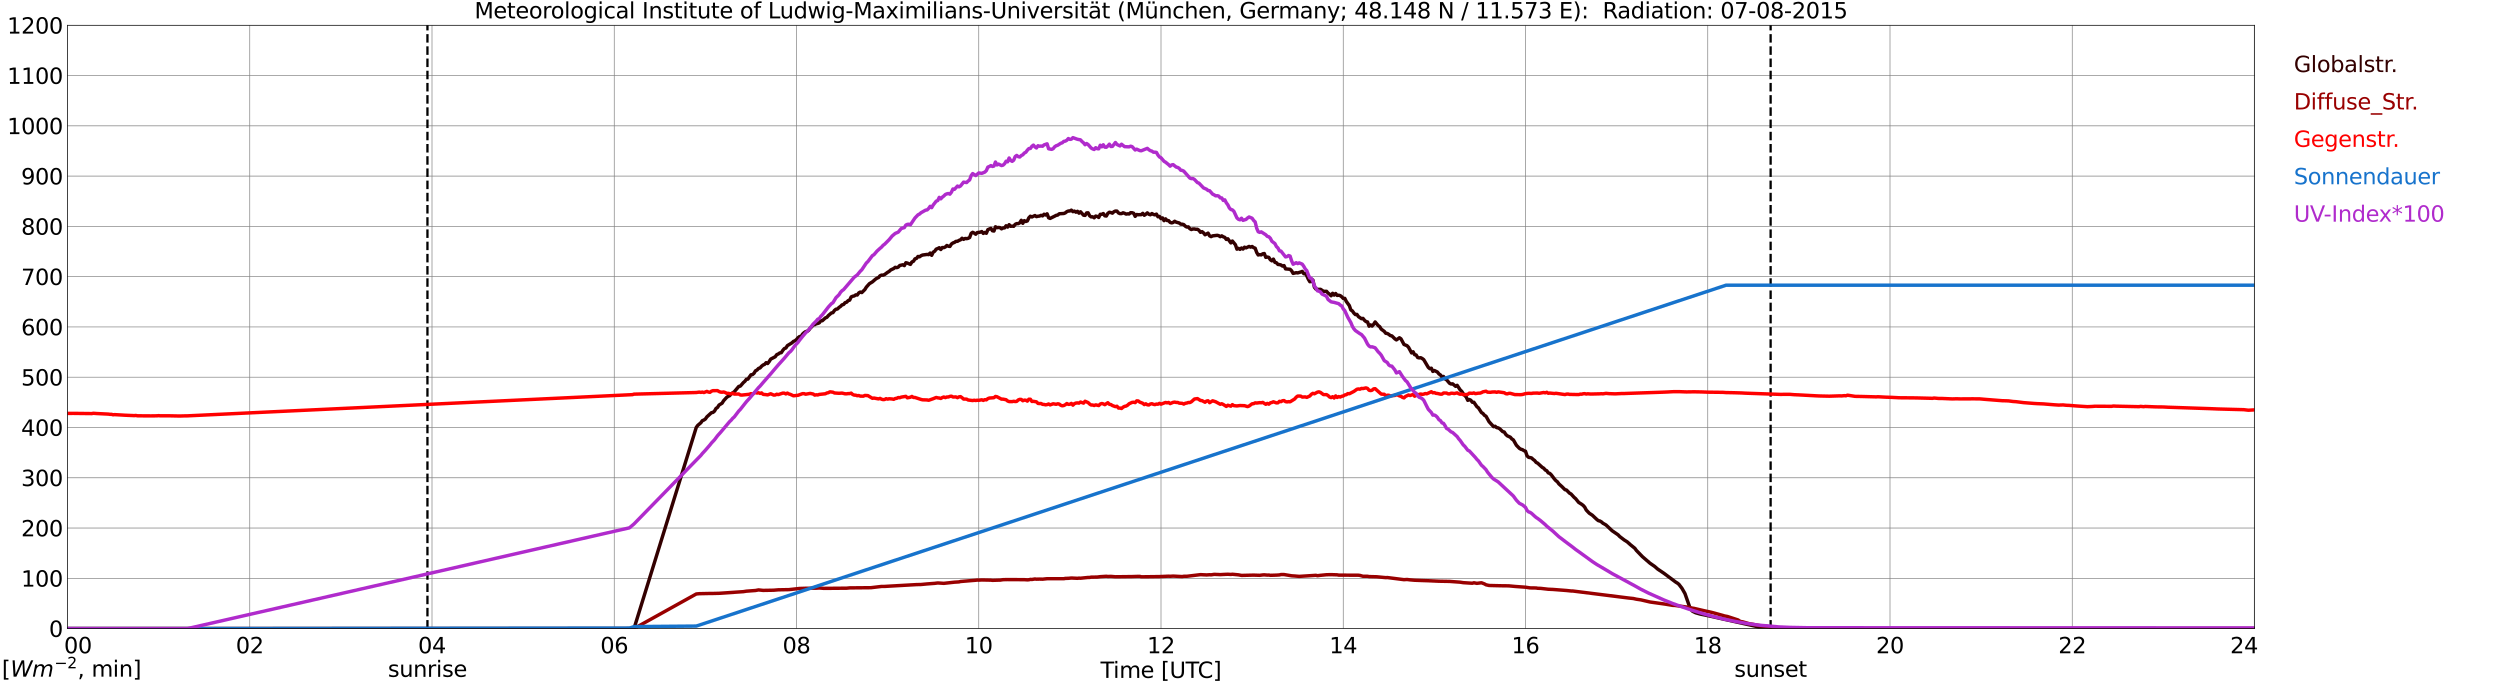 <?xml version="1.0" encoding="utf-8" standalone="no"?>
<!DOCTYPE svg PUBLIC "-//W3C//DTD SVG 1.1//EN"
  "http://www.w3.org/Graphics/SVG/1.1/DTD/svg11.dtd">
<svg xmlns:xlink="http://www.w3.org/1999/xlink" width="1085.4pt" height="296.64pt" viewBox="0 0 1085.4 296.64" xmlns="http://www.w3.org/2000/svg" version="1.1">
 <defs>
  <style type="text/css">*{stroke-linejoin: round; stroke-linecap: butt}</style>
 </defs>
 <g id="figure_1">
  <g id="patch_1">
   <path d="M 0 296.64 
L 1085.4 296.64 
L 1085.4 0 
L 0 0 
z
" style="fill: #ffffff"/>
  </g>
  <g id="axes_1">
   <g id="patch_2">
    <path d="M 29.306 272.909 
L 978.814 272.909 
L 978.814 10.976 
L 29.306 10.976 
z
" style="fill: #ffffff"/>
   </g>
   <g id="patch_3">
    <path d="M 978.814 272.909 
L 978.814 272.909 
L 978.814 10.976 
L 978.814 10.976 
z
" clip-path="url(#p26980e4355)" style="fill: #d3d3d3; opacity: 0.25; stroke: #d3d3d3; stroke-linejoin: miter"/>
   </g>
   <g id="matplotlib.axis_1">
    <g id="xtick_1">
     <g id="line2d_1">
      <path d="M 29.306 272.909 
L 29.306 10.976 
" clip-path="url(#p26980e4355)" style="fill: none; stroke: #808080; stroke-width: 0.3; stroke-linecap: square"/>
     </g>
     <g id="line2d_2"/>
     <g id="text_1">
      <!--    00 -->
      <g transform="translate(18.733 283.627) scale(0.095 -0.095)">
       <defs>
        <path id="DejaVuSans-20" transform="scale(0.016)"/>
        <path id="DejaVuSans-30" d="M 2034 4250 
Q 1547 4250 1301 3770 
Q 1056 3291 1056 2328 
Q 1056 1369 1301 889 
Q 1547 409 2034 409 
Q 2525 409 2770 889 
Q 3016 1369 3016 2328 
Q 3016 3291 2770 3770 
Q 2525 4250 2034 4250 
z
M 2034 4750 
Q 2819 4750 3233 4129 
Q 3647 3509 3647 2328 
Q 3647 1150 3233 529 
Q 2819 -91 2034 -91 
Q 1250 -91 836 529 
Q 422 1150 422 2328 
Q 422 3509 836 4129 
Q 1250 4750 2034 4750 
z
" transform="scale(0.016)"/>
       </defs>
       <use xlink:href="#DejaVuSans-20"/>
       <use xlink:href="#DejaVuSans-20" transform="translate(31.787 0)"/>
       <use xlink:href="#DejaVuSans-20" transform="translate(63.574 0)"/>
       <use xlink:href="#DejaVuSans-30" transform="translate(95.361 0)"/>
       <use xlink:href="#DejaVuSans-30" transform="translate(158.984 0)"/>
      </g>
     </g>
    </g>
    <g id="xtick_2">
     <g id="line2d_3">
      <path d="M 108.431 272.909 
L 108.431 10.976 
" clip-path="url(#p26980e4355)" style="fill: none; stroke: #808080; stroke-width: 0.3; stroke-linecap: square"/>
     </g>
     <g id="line2d_4"/>
     <g id="text_2">
      <!-- 02 -->
      <g transform="translate(102.387 283.627) scale(0.095 -0.095)">
       <defs>
        <path id="DejaVuSans-32" d="M 1228 531 
L 3431 531 
L 3431 0 
L 469 0 
L 469 531 
Q 828 903 1448 1529 
Q 2069 2156 2228 2338 
Q 2531 2678 2651 2914 
Q 2772 3150 2772 3378 
Q 2772 3750 2511 3984 
Q 2250 4219 1831 4219 
Q 1534 4219 1204 4116 
Q 875 4013 500 3803 
L 500 4441 
Q 881 4594 1212 4672 
Q 1544 4750 1819 4750 
Q 2544 4750 2975 4387 
Q 3406 4025 3406 3419 
Q 3406 3131 3298 2873 
Q 3191 2616 2906 2266 
Q 2828 2175 2409 1742 
Q 1991 1309 1228 531 
z
" transform="scale(0.016)"/>
       </defs>
       <use xlink:href="#DejaVuSans-30"/>
       <use xlink:href="#DejaVuSans-32" transform="translate(63.623 0)"/>
      </g>
     </g>
    </g>
    <g id="xtick_3">
     <g id="line2d_5">
      <path d="M 187.557 272.909 
L 187.557 10.976 
" clip-path="url(#p26980e4355)" style="fill: none; stroke: #808080; stroke-width: 0.3; stroke-linecap: square"/>
     </g>
     <g id="line2d_6"/>
     <g id="text_3">
      <!-- 04 -->
      <g transform="translate(181.513 283.627) scale(0.095 -0.095)">
       <defs>
        <path id="DejaVuSans-34" d="M 2419 4116 
L 825 1625 
L 2419 1625 
L 2419 4116 
z
M 2253 4666 
L 3047 4666 
L 3047 1625 
L 3713 1625 
L 3713 1100 
L 3047 1100 
L 3047 0 
L 2419 0 
L 2419 1100 
L 313 1100 
L 313 1709 
L 2253 4666 
z
" transform="scale(0.016)"/>
       </defs>
       <use xlink:href="#DejaVuSans-30"/>
       <use xlink:href="#DejaVuSans-34" transform="translate(63.623 0)"/>
      </g>
     </g>
    </g>
    <g id="xtick_4">
     <g id="line2d_7">
      <path d="M 266.683 272.909 
L 266.683 10.976 
" clip-path="url(#p26980e4355)" style="fill: none; stroke: #808080; stroke-width: 0.3; stroke-linecap: square"/>
     </g>
     <g id="line2d_8"/>
     <g id="text_4">
      <!-- 06 -->
      <g transform="translate(260.638 283.627) scale(0.095 -0.095)">
       <defs>
        <path id="DejaVuSans-36" d="M 2113 2584 
Q 1688 2584 1439 2293 
Q 1191 2003 1191 1497 
Q 1191 994 1439 701 
Q 1688 409 2113 409 
Q 2538 409 2786 701 
Q 3034 994 3034 1497 
Q 3034 2003 2786 2293 
Q 2538 2584 2113 2584 
z
M 3366 4563 
L 3366 3988 
Q 3128 4100 2886 4159 
Q 2644 4219 2406 4219 
Q 1781 4219 1451 3797 
Q 1122 3375 1075 2522 
Q 1259 2794 1537 2939 
Q 1816 3084 2150 3084 
Q 2853 3084 3261 2657 
Q 3669 2231 3669 1497 
Q 3669 778 3244 343 
Q 2819 -91 2113 -91 
Q 1303 -91 875 529 
Q 447 1150 447 2328 
Q 447 3434 972 4092 
Q 1497 4750 2381 4750 
Q 2619 4750 2861 4703 
Q 3103 4656 3366 4563 
z
" transform="scale(0.016)"/>
       </defs>
       <use xlink:href="#DejaVuSans-30"/>
       <use xlink:href="#DejaVuSans-36" transform="translate(63.623 0)"/>
      </g>
     </g>
    </g>
    <g id="xtick_5">
     <g id="line2d_9">
      <path d="M 345.808 272.909 
L 345.808 10.976 
" clip-path="url(#p26980e4355)" style="fill: none; stroke: #808080; stroke-width: 0.3; stroke-linecap: square"/>
     </g>
     <g id="line2d_10"/>
     <g id="text_5">
      <!-- 08 -->
      <g transform="translate(339.764 283.627) scale(0.095 -0.095)">
       <defs>
        <path id="DejaVuSans-38" d="M 2034 2216 
Q 1584 2216 1326 1975 
Q 1069 1734 1069 1313 
Q 1069 891 1326 650 
Q 1584 409 2034 409 
Q 2484 409 2743 651 
Q 3003 894 3003 1313 
Q 3003 1734 2745 1975 
Q 2488 2216 2034 2216 
z
M 1403 2484 
Q 997 2584 770 2862 
Q 544 3141 544 3541 
Q 544 4100 942 4425 
Q 1341 4750 2034 4750 
Q 2731 4750 3128 4425 
Q 3525 4100 3525 3541 
Q 3525 3141 3298 2862 
Q 3072 2584 2669 2484 
Q 3125 2378 3379 2068 
Q 3634 1759 3634 1313 
Q 3634 634 3220 271 
Q 2806 -91 2034 -91 
Q 1263 -91 848 271 
Q 434 634 434 1313 
Q 434 1759 690 2068 
Q 947 2378 1403 2484 
z
M 1172 3481 
Q 1172 3119 1398 2916 
Q 1625 2713 2034 2713 
Q 2441 2713 2670 2916 
Q 2900 3119 2900 3481 
Q 2900 3844 2670 4047 
Q 2441 4250 2034 4250 
Q 1625 4250 1398 4047 
Q 1172 3844 1172 3481 
z
" transform="scale(0.016)"/>
       </defs>
       <use xlink:href="#DejaVuSans-30"/>
       <use xlink:href="#DejaVuSans-38" transform="translate(63.623 0)"/>
      </g>
     </g>
    </g>
    <g id="xtick_6">
     <g id="line2d_11">
      <path d="M 424.934 272.909 
L 424.934 10.976 
" clip-path="url(#p26980e4355)" style="fill: none; stroke: #808080; stroke-width: 0.3; stroke-linecap: square"/>
     </g>
     <g id="line2d_12"/>
     <g id="text_6">
      <!-- 10 -->
      <g transform="translate(418.89 283.627) scale(0.095 -0.095)">
       <defs>
        <path id="DejaVuSans-31" d="M 794 531 
L 1825 531 
L 1825 4091 
L 703 3866 
L 703 4441 
L 1819 4666 
L 2450 4666 
L 2450 531 
L 3481 531 
L 3481 0 
L 794 0 
L 794 531 
z
" transform="scale(0.016)"/>
       </defs>
       <use xlink:href="#DejaVuSans-31"/>
       <use xlink:href="#DejaVuSans-30" transform="translate(63.623 0)"/>
      </g>
     </g>
    </g>
    <g id="xtick_7">
     <g id="line2d_13">
      <path d="M 504.06 272.909 
L 504.06 10.976 
" clip-path="url(#p26980e4355)" style="fill: none; stroke: #808080; stroke-width: 0.3; stroke-linecap: square"/>
     </g>
     <g id="line2d_14"/>
     <g id="text_7">
      <!-- 12 -->
      <g transform="translate(498.015 283.627) scale(0.095 -0.095)">
       <use xlink:href="#DejaVuSans-31"/>
       <use xlink:href="#DejaVuSans-32" transform="translate(63.623 0)"/>
      </g>
     </g>
    </g>
    <g id="xtick_8">
     <g id="line2d_15">
      <path d="M 583.185 272.909 
L 583.185 10.976 
" clip-path="url(#p26980e4355)" style="fill: none; stroke: #808080; stroke-width: 0.3; stroke-linecap: square"/>
     </g>
     <g id="line2d_16"/>
     <g id="text_8">
      <!-- 14 -->
      <g transform="translate(577.141 283.627) scale(0.095 -0.095)">
       <use xlink:href="#DejaVuSans-31"/>
       <use xlink:href="#DejaVuSans-34" transform="translate(63.623 0)"/>
      </g>
     </g>
    </g>
    <g id="xtick_9">
     <g id="line2d_17">
      <path d="M 662.311 272.909 
L 662.311 10.976 
" clip-path="url(#p26980e4355)" style="fill: none; stroke: #808080; stroke-width: 0.3; stroke-linecap: square"/>
     </g>
     <g id="line2d_18"/>
     <g id="text_9">
      <!-- 16 -->
      <g transform="translate(656.267 283.627) scale(0.095 -0.095)">
       <use xlink:href="#DejaVuSans-31"/>
       <use xlink:href="#DejaVuSans-36" transform="translate(63.623 0)"/>
      </g>
     </g>
    </g>
    <g id="xtick_10">
     <g id="line2d_19">
      <path d="M 741.437 272.909 
L 741.437 10.976 
" clip-path="url(#p26980e4355)" style="fill: none; stroke: #808080; stroke-width: 0.3; stroke-linecap: square"/>
     </g>
     <g id="line2d_20"/>
     <g id="text_10">
      <!-- 18 -->
      <g transform="translate(735.392 283.627) scale(0.095 -0.095)">
       <use xlink:href="#DejaVuSans-31"/>
       <use xlink:href="#DejaVuSans-38" transform="translate(63.623 0)"/>
      </g>
     </g>
    </g>
    <g id="xtick_11">
     <g id="line2d_21">
      <path d="M 820.562 272.909 
L 820.562 10.976 
" clip-path="url(#p26980e4355)" style="fill: none; stroke: #808080; stroke-width: 0.3; stroke-linecap: square"/>
     </g>
     <g id="line2d_22"/>
     <g id="text_11">
      <!-- 20 -->
      <g transform="translate(814.518 283.627) scale(0.095 -0.095)">
       <use xlink:href="#DejaVuSans-32"/>
       <use xlink:href="#DejaVuSans-30" transform="translate(63.623 0)"/>
      </g>
     </g>
    </g>
    <g id="xtick_12">
     <g id="line2d_23">
      <path d="M 899.688 272.909 
L 899.688 10.976 
" clip-path="url(#p26980e4355)" style="fill: none; stroke: #808080; stroke-width: 0.3; stroke-linecap: square"/>
     </g>
     <g id="line2d_24"/>
     <g id="text_12">
      <!-- 22 -->
      <g transform="translate(893.644 283.627) scale(0.095 -0.095)">
       <use xlink:href="#DejaVuSans-32"/>
       <use xlink:href="#DejaVuSans-32" transform="translate(63.623 0)"/>
      </g>
     </g>
    </g>
    <g id="xtick_13">
     <g id="line2d_25">
      <path d="M 978.814 272.909 
L 978.814 10.976 
" clip-path="url(#p26980e4355)" style="fill: none; stroke: #808080; stroke-width: 0.3; stroke-linecap: square"/>
     </g>
     <g id="line2d_26"/>
     <g id="text_13">
      <!-- 24    -->
      <g transform="translate(968.241 283.627) scale(0.095 -0.095)">
       <use xlink:href="#DejaVuSans-32"/>
       <use xlink:href="#DejaVuSans-34" transform="translate(63.623 0)"/>
       <use xlink:href="#DejaVuSans-20" transform="translate(127.246 0)"/>
       <use xlink:href="#DejaVuSans-20" transform="translate(159.033 0)"/>
       <use xlink:href="#DejaVuSans-20" transform="translate(190.82 0)"/>
      </g>
     </g>
    </g>
    <g id="text_14">
     <!-- Time [UTC] -->
     <g transform="translate(477.806 294.322) scale(0.095 -0.095)">
      <defs>
       <path id="DejaVuSans-54" d="M -19 4666 
L 3928 4666 
L 3928 4134 
L 2272 4134 
L 2272 0 
L 1638 0 
L 1638 4134 
L -19 4134 
L -19 4666 
z
" transform="scale(0.016)"/>
       <path id="DejaVuSans-69" d="M 603 3500 
L 1178 3500 
L 1178 0 
L 603 0 
L 603 3500 
z
M 603 4863 
L 1178 4863 
L 1178 4134 
L 603 4134 
L 603 4863 
z
" transform="scale(0.016)"/>
       <path id="DejaVuSans-6d" d="M 3328 2828 
Q 3544 3216 3844 3400 
Q 4144 3584 4550 3584 
Q 5097 3584 5394 3201 
Q 5691 2819 5691 2113 
L 5691 0 
L 5113 0 
L 5113 2094 
Q 5113 2597 4934 2840 
Q 4756 3084 4391 3084 
Q 3944 3084 3684 2787 
Q 3425 2491 3425 1978 
L 3425 0 
L 2847 0 
L 2847 2094 
Q 2847 2600 2669 2842 
Q 2491 3084 2119 3084 
Q 1678 3084 1418 2786 
Q 1159 2488 1159 1978 
L 1159 0 
L 581 0 
L 581 3500 
L 1159 3500 
L 1159 2956 
Q 1356 3278 1631 3431 
Q 1906 3584 2284 3584 
Q 2666 3584 2933 3390 
Q 3200 3197 3328 2828 
z
" transform="scale(0.016)"/>
       <path id="DejaVuSans-65" d="M 3597 1894 
L 3597 1613 
L 953 1613 
Q 991 1019 1311 708 
Q 1631 397 2203 397 
Q 2534 397 2845 478 
Q 3156 559 3463 722 
L 3463 178 
Q 3153 47 2828 -22 
Q 2503 -91 2169 -91 
Q 1331 -91 842 396 
Q 353 884 353 1716 
Q 353 2575 817 3079 
Q 1281 3584 2069 3584 
Q 2775 3584 3186 3129 
Q 3597 2675 3597 1894 
z
M 3022 2063 
Q 3016 2534 2758 2815 
Q 2500 3097 2075 3097 
Q 1594 3097 1305 2825 
Q 1016 2553 972 2059 
L 3022 2063 
z
" transform="scale(0.016)"/>
       <path id="DejaVuSans-5b" d="M 550 4863 
L 1875 4863 
L 1875 4416 
L 1125 4416 
L 1125 -397 
L 1875 -397 
L 1875 -844 
L 550 -844 
L 550 4863 
z
" transform="scale(0.016)"/>
       <path id="DejaVuSans-55" d="M 556 4666 
L 1191 4666 
L 1191 1831 
Q 1191 1081 1462 751 
Q 1734 422 2344 422 
Q 2950 422 3222 751 
Q 3494 1081 3494 1831 
L 3494 4666 
L 4128 4666 
L 4128 1753 
Q 4128 841 3676 375 
Q 3225 -91 2344 -91 
Q 1459 -91 1007 375 
Q 556 841 556 1753 
L 556 4666 
z
" transform="scale(0.016)"/>
       <path id="DejaVuSans-43" d="M 4122 4306 
L 4122 3641 
Q 3803 3938 3442 4084 
Q 3081 4231 2675 4231 
Q 1875 4231 1450 3742 
Q 1025 3253 1025 2328 
Q 1025 1406 1450 917 
Q 1875 428 2675 428 
Q 3081 428 3442 575 
Q 3803 722 4122 1019 
L 4122 359 
Q 3791 134 3420 21 
Q 3050 -91 2638 -91 
Q 1578 -91 968 557 
Q 359 1206 359 2328 
Q 359 3453 968 4101 
Q 1578 4750 2638 4750 
Q 3056 4750 3426 4639 
Q 3797 4528 4122 4306 
z
" transform="scale(0.016)"/>
       <path id="DejaVuSans-5d" d="M 1947 4863 
L 1947 -844 
L 622 -844 
L 622 -397 
L 1369 -397 
L 1369 4416 
L 622 4416 
L 622 4863 
L 1947 4863 
z
" transform="scale(0.016)"/>
      </defs>
      <use xlink:href="#DejaVuSans-54"/>
      <use xlink:href="#DejaVuSans-69" transform="translate(57.959 0)"/>
      <use xlink:href="#DejaVuSans-6d" transform="translate(85.742 0)"/>
      <use xlink:href="#DejaVuSans-65" transform="translate(183.154 0)"/>
      <use xlink:href="#DejaVuSans-20" transform="translate(244.678 0)"/>
      <use xlink:href="#DejaVuSans-5b" transform="translate(276.465 0)"/>
      <use xlink:href="#DejaVuSans-55" transform="translate(315.479 0)"/>
      <use xlink:href="#DejaVuSans-54" transform="translate(388.672 0)"/>
      <use xlink:href="#DejaVuSans-43" transform="translate(443.881 0)"/>
      <use xlink:href="#DejaVuSans-5d" transform="translate(513.705 0)"/>
     </g>
    </g>
   </g>
   <g id="matplotlib.axis_2">
    <g id="ytick_1">
     <g id="line2d_27">
      <path d="M 29.306 272.909 
L 978.814 272.909 
" clip-path="url(#p26980e4355)" style="fill: none; stroke: #808080; stroke-width: 0.3; stroke-linecap: square"/>
     </g>
     <g id="line2d_28"/>
     <g id="text_15">
      <!-- 0 -->
      <g transform="translate(21.261 276.518) scale(0.095 -0.095)">
       <use xlink:href="#DejaVuSans-30"/>
      </g>
     </g>
    </g>
    <g id="ytick_2">
     <g id="line2d_29">
      <path d="M 29.306 251.081 
L 978.814 251.081 
" clip-path="url(#p26980e4355)" style="fill: none; stroke: #808080; stroke-width: 0.3; stroke-linecap: square"/>
     </g>
     <g id="line2d_30"/>
     <g id="text_16">
      <!-- 100 -->
      <g transform="translate(9.173 254.69) scale(0.095 -0.095)">
       <use xlink:href="#DejaVuSans-31"/>
       <use xlink:href="#DejaVuSans-30" transform="translate(63.623 0)"/>
       <use xlink:href="#DejaVuSans-30" transform="translate(127.246 0)"/>
      </g>
     </g>
    </g>
    <g id="ytick_3">
     <g id="line2d_31">
      <path d="M 29.306 229.253 
L 978.814 229.253 
" clip-path="url(#p26980e4355)" style="fill: none; stroke: #808080; stroke-width: 0.3; stroke-linecap: square"/>
     </g>
     <g id="line2d_32"/>
     <g id="text_17">
      <!-- 200 -->
      <g transform="translate(9.173 232.863) scale(0.095 -0.095)">
       <use xlink:href="#DejaVuSans-32"/>
       <use xlink:href="#DejaVuSans-30" transform="translate(63.623 0)"/>
       <use xlink:href="#DejaVuSans-30" transform="translate(127.246 0)"/>
      </g>
     </g>
    </g>
    <g id="ytick_4">
     <g id="line2d_33">
      <path d="M 29.306 207.426 
L 978.814 207.426 
" clip-path="url(#p26980e4355)" style="fill: none; stroke: #808080; stroke-width: 0.3; stroke-linecap: square"/>
     </g>
     <g id="line2d_34"/>
     <g id="text_18">
      <!-- 300 -->
      <g transform="translate(9.173 211.035) scale(0.095 -0.095)">
       <defs>
        <path id="DejaVuSans-33" d="M 2597 2516 
Q 3050 2419 3304 2112 
Q 3559 1806 3559 1356 
Q 3559 666 3084 287 
Q 2609 -91 1734 -91 
Q 1441 -91 1130 -33 
Q 819 25 488 141 
L 488 750 
Q 750 597 1062 519 
Q 1375 441 1716 441 
Q 2309 441 2620 675 
Q 2931 909 2931 1356 
Q 2931 1769 2642 2001 
Q 2353 2234 1838 2234 
L 1294 2234 
L 1294 2753 
L 1863 2753 
Q 2328 2753 2575 2939 
Q 2822 3125 2822 3475 
Q 2822 3834 2567 4026 
Q 2313 4219 1838 4219 
Q 1578 4219 1281 4162 
Q 984 4106 628 3988 
L 628 4550 
Q 988 4650 1302 4700 
Q 1616 4750 1894 4750 
Q 2613 4750 3031 4423 
Q 3450 4097 3450 3541 
Q 3450 3153 3228 2886 
Q 3006 2619 2597 2516 
z
" transform="scale(0.016)"/>
       </defs>
       <use xlink:href="#DejaVuSans-33"/>
       <use xlink:href="#DejaVuSans-30" transform="translate(63.623 0)"/>
       <use xlink:href="#DejaVuSans-30" transform="translate(127.246 0)"/>
      </g>
     </g>
    </g>
    <g id="ytick_5">
     <g id="line2d_35">
      <path d="M 29.306 185.598 
L 978.814 185.598 
" clip-path="url(#p26980e4355)" style="fill: none; stroke: #808080; stroke-width: 0.3; stroke-linecap: square"/>
     </g>
     <g id="line2d_36"/>
     <g id="text_19">
      <!-- 400 -->
      <g transform="translate(9.173 189.207) scale(0.095 -0.095)">
       <use xlink:href="#DejaVuSans-34"/>
       <use xlink:href="#DejaVuSans-30" transform="translate(63.623 0)"/>
       <use xlink:href="#DejaVuSans-30" transform="translate(127.246 0)"/>
      </g>
     </g>
    </g>
    <g id="ytick_6">
     <g id="line2d_37">
      <path d="M 29.306 163.77 
L 978.814 163.77 
" clip-path="url(#p26980e4355)" style="fill: none; stroke: #808080; stroke-width: 0.3; stroke-linecap: square"/>
     </g>
     <g id="line2d_38"/>
     <g id="text_20">
      <!-- 500 -->
      <g transform="translate(9.173 167.379) scale(0.095 -0.095)">
       <defs>
        <path id="DejaVuSans-35" d="M 691 4666 
L 3169 4666 
L 3169 4134 
L 1269 4134 
L 1269 2991 
Q 1406 3038 1543 3061 
Q 1681 3084 1819 3084 
Q 2600 3084 3056 2656 
Q 3513 2228 3513 1497 
Q 3513 744 3044 326 
Q 2575 -91 1722 -91 
Q 1428 -91 1123 -41 
Q 819 9 494 109 
L 494 744 
Q 775 591 1075 516 
Q 1375 441 1709 441 
Q 2250 441 2565 725 
Q 2881 1009 2881 1497 
Q 2881 1984 2565 2268 
Q 2250 2553 1709 2553 
Q 1456 2553 1204 2497 
Q 953 2441 691 2322 
L 691 4666 
z
" transform="scale(0.016)"/>
       </defs>
       <use xlink:href="#DejaVuSans-35"/>
       <use xlink:href="#DejaVuSans-30" transform="translate(63.623 0)"/>
       <use xlink:href="#DejaVuSans-30" transform="translate(127.246 0)"/>
      </g>
     </g>
    </g>
    <g id="ytick_7">
     <g id="line2d_39">
      <path d="M 29.306 141.942 
L 978.814 141.942 
" clip-path="url(#p26980e4355)" style="fill: none; stroke: #808080; stroke-width: 0.3; stroke-linecap: square"/>
     </g>
     <g id="line2d_40"/>
     <g id="text_21">
      <!-- 600 -->
      <g transform="translate(9.173 145.551) scale(0.095 -0.095)">
       <use xlink:href="#DejaVuSans-36"/>
       <use xlink:href="#DejaVuSans-30" transform="translate(63.623 0)"/>
       <use xlink:href="#DejaVuSans-30" transform="translate(127.246 0)"/>
      </g>
     </g>
    </g>
    <g id="ytick_8">
     <g id="line2d_41">
      <path d="M 29.306 120.114 
L 978.814 120.114 
" clip-path="url(#p26980e4355)" style="fill: none; stroke: #808080; stroke-width: 0.3; stroke-linecap: square"/>
     </g>
     <g id="line2d_42"/>
     <g id="text_22">
      <!-- 700 -->
      <g transform="translate(9.173 123.724) scale(0.095 -0.095)">
       <defs>
        <path id="DejaVuSans-37" d="M 525 4666 
L 3525 4666 
L 3525 4397 
L 1831 0 
L 1172 0 
L 2766 4134 
L 525 4134 
L 525 4666 
z
" transform="scale(0.016)"/>
       </defs>
       <use xlink:href="#DejaVuSans-37"/>
       <use xlink:href="#DejaVuSans-30" transform="translate(63.623 0)"/>
       <use xlink:href="#DejaVuSans-30" transform="translate(127.246 0)"/>
      </g>
     </g>
    </g>
    <g id="ytick_9">
     <g id="line2d_43">
      <path d="M 29.306 98.287 
L 978.814 98.287 
" clip-path="url(#p26980e4355)" style="fill: none; stroke: #808080; stroke-width: 0.3; stroke-linecap: square"/>
     </g>
     <g id="line2d_44"/>
     <g id="text_23">
      <!-- 800 -->
      <g transform="translate(9.173 101.896) scale(0.095 -0.095)">
       <use xlink:href="#DejaVuSans-38"/>
       <use xlink:href="#DejaVuSans-30" transform="translate(63.623 0)"/>
       <use xlink:href="#DejaVuSans-30" transform="translate(127.246 0)"/>
      </g>
     </g>
    </g>
    <g id="ytick_10">
     <g id="line2d_45">
      <path d="M 29.306 76.459 
L 978.814 76.459 
" clip-path="url(#p26980e4355)" style="fill: none; stroke: #808080; stroke-width: 0.3; stroke-linecap: square"/>
     </g>
     <g id="line2d_46"/>
     <g id="text_24">
      <!-- 900 -->
      <g transform="translate(9.173 80.068) scale(0.095 -0.095)">
       <defs>
        <path id="DejaVuSans-39" d="M 703 97 
L 703 672 
Q 941 559 1184 500 
Q 1428 441 1663 441 
Q 2288 441 2617 861 
Q 2947 1281 2994 2138 
Q 2813 1869 2534 1725 
Q 2256 1581 1919 1581 
Q 1219 1581 811 2004 
Q 403 2428 403 3163 
Q 403 3881 828 4315 
Q 1253 4750 1959 4750 
Q 2769 4750 3195 4129 
Q 3622 3509 3622 2328 
Q 3622 1225 3098 567 
Q 2575 -91 1691 -91 
Q 1453 -91 1209 -44 
Q 966 3 703 97 
z
M 1959 2075 
Q 2384 2075 2632 2365 
Q 2881 2656 2881 3163 
Q 2881 3666 2632 3958 
Q 2384 4250 1959 4250 
Q 1534 4250 1286 3958 
Q 1038 3666 1038 3163 
Q 1038 2656 1286 2365 
Q 1534 2075 1959 2075 
z
" transform="scale(0.016)"/>
       </defs>
       <use xlink:href="#DejaVuSans-39"/>
       <use xlink:href="#DejaVuSans-30" transform="translate(63.623 0)"/>
       <use xlink:href="#DejaVuSans-30" transform="translate(127.246 0)"/>
      </g>
     </g>
    </g>
    <g id="ytick_11">
     <g id="line2d_47">
      <path d="M 29.306 54.631 
L 978.814 54.631 
" clip-path="url(#p26980e4355)" style="fill: none; stroke: #808080; stroke-width: 0.3; stroke-linecap: square"/>
     </g>
     <g id="line2d_48"/>
     <g id="text_25">
      <!-- 1000 -->
      <g transform="translate(3.128 58.24) scale(0.095 -0.095)">
       <use xlink:href="#DejaVuSans-31"/>
       <use xlink:href="#DejaVuSans-30" transform="translate(63.623 0)"/>
       <use xlink:href="#DejaVuSans-30" transform="translate(127.246 0)"/>
       <use xlink:href="#DejaVuSans-30" transform="translate(190.869 0)"/>
      </g>
     </g>
    </g>
    <g id="ytick_12">
     <g id="line2d_49">
      <path d="M 29.306 32.803 
L 978.814 32.803 
" clip-path="url(#p26980e4355)" style="fill: none; stroke: #808080; stroke-width: 0.3; stroke-linecap: square"/>
     </g>
     <g id="line2d_50"/>
     <g id="text_26">
      <!-- 1100 -->
      <g transform="translate(3.128 36.413) scale(0.095 -0.095)">
       <use xlink:href="#DejaVuSans-31"/>
       <use xlink:href="#DejaVuSans-31" transform="translate(63.623 0)"/>
       <use xlink:href="#DejaVuSans-30" transform="translate(127.246 0)"/>
       <use xlink:href="#DejaVuSans-30" transform="translate(190.869 0)"/>
      </g>
     </g>
    </g>
    <g id="ytick_13">
     <g id="line2d_51">
      <path d="M 29.306 10.976 
L 978.814 10.976 
" clip-path="url(#p26980e4355)" style="fill: none; stroke: #808080; stroke-width: 0.3; stroke-linecap: square"/>
     </g>
     <g id="line2d_52"/>
     <g id="text_27">
      <!-- 1200 -->
      <g transform="translate(3.128 14.585) scale(0.095 -0.095)">
       <use xlink:href="#DejaVuSans-31"/>
       <use xlink:href="#DejaVuSans-32" transform="translate(63.623 0)"/>
       <use xlink:href="#DejaVuSans-30" transform="translate(127.246 0)"/>
       <use xlink:href="#DejaVuSans-30" transform="translate(190.869 0)"/>
      </g>
     </g>
    </g>
   </g>
   <g id="line2d_53">
    <path d="M 185.579 272.909 
L 185.579 10.976 
" clip-path="url(#p26980e4355)" style="fill: none; stroke-dasharray: 3.7,1.6; stroke-dashoffset: 0; stroke: #000000"/>
   </g>
   <g id="line2d_54">
    <path d="M 768.735 272.909 
L 768.735 10.976 
" clip-path="url(#p26980e4355)" style="fill: none; stroke-dasharray: 3.7,1.6; stroke-dashoffset: 0; stroke: #000000"/>
   </g>
   <g id="line2d_55">
    <path d="M 29.306 272.909 
L 275.255 272.909 
L 302.289 185.567 
L 302.949 184.679 
L 304.267 183.555 
L 304.927 182.636 
L 305.586 182.369 
L 306.246 181.926 
L 306.905 180.977 
L 308.883 179.172 
L 309.543 179.052 
L 310.202 178.491 
L 310.861 177.334 
L 311.521 176.891 
L 312.18 175.854 
L 313.499 175.055 
L 314.158 173.988 
L 315.477 172.536 
L 316.136 172.062 
L 316.796 171.796 
L 317.455 170.997 
L 318.774 170.109 
L 320.752 167.769 
L 321.411 167.649 
L 322.73 166.11 
L 323.39 165.547 
L 324.049 164.658 
L 324.708 164.599 
L 326.027 162.733 
L 326.686 162.644 
L 327.346 162.083 
L 328.005 160.987 
L 328.665 160.66 
L 329.324 159.95 
L 329.983 159.743 
L 330.643 159.001 
L 331.302 158.468 
L 331.961 158.202 
L 332.621 157.462 
L 333.28 157.818 
L 333.94 156.988 
L 334.599 155.921 
L 336.577 154.884 
L 337.236 153.967 
L 337.896 153.701 
L 338.555 153.227 
L 339.215 153.107 
L 339.874 152.101 
L 340.533 151.33 
L 341.193 151.095 
L 341.852 150.058 
L 343.171 149.257 
L 343.83 148.842 
L 344.49 148.222 
L 345.149 147.954 
L 345.808 147.421 
L 346.468 146.622 
L 347.127 146.118 
L 347.787 146.059 
L 348.446 145.053 
L 349.105 144.431 
L 349.765 143.985 
L 350.424 143.837 
L 351.083 143.394 
L 351.743 142.475 
L 352.402 141.853 
L 353.062 141.054 
L 353.721 140.964 
L 354.38 140.55 
L 355.04 140.432 
L 355.699 140.165 
L 356.359 139.247 
L 357.018 139.247 
L 358.337 138.033 
L 358.996 137.767 
L 359.655 136.996 
L 360.974 135.87 
L 361.634 135.724 
L 362.293 134.774 
L 362.952 134.241 
L 363.612 134.152 
L 364.271 133.471 
L 364.93 133.028 
L 365.59 132.347 
L 366.249 132.198 
L 366.909 131.399 
L 367.568 131.22 
L 368.227 130.511 
L 368.887 130.304 
L 369.546 128.911 
L 370.206 128.614 
L 370.865 128.496 
L 371.524 128.023 
L 372.184 128.082 
L 372.843 127.163 
L 373.502 126.807 
L 374.162 127.014 
L 375.481 125.711 
L 376.14 124.646 
L 377.459 123.166 
L 378.777 122.365 
L 380.096 121.21 
L 380.756 120.767 
L 381.415 120.499 
L 382.074 119.73 
L 382.734 119.433 
L 383.393 119.462 
L 384.053 119.196 
L 385.371 118.22 
L 386.031 117.833 
L 386.69 117.211 
L 388.009 116.589 
L 388.668 116.057 
L 389.328 116.205 
L 389.987 115.967 
L 390.646 115.258 
L 391.965 114.961 
L 392.624 115.317 
L 393.284 114.073 
L 393.943 114.221 
L 395.262 114.784 
L 395.921 113.717 
L 396.581 113.45 
L 397.24 112.385 
L 397.899 112.206 
L 398.559 111.348 
L 399.218 111.497 
L 399.878 111.021 
L 400.537 110.726 
L 402.515 110.46 
L 403.175 110.547 
L 403.834 109.866 
L 404.493 110.844 
L 405.153 109.482 
L 405.812 109.067 
L 406.471 108.149 
L 407.131 107.913 
L 407.79 107.557 
L 408.45 108.327 
L 409.109 107.467 
L 409.768 107.526 
L 410.428 107.232 
L 411.087 106.579 
L 411.746 106.904 
L 412.406 106.994 
L 413.065 105.957 
L 413.725 105.483 
L 414.384 105.248 
L 415.043 104.774 
L 415.703 104.774 
L 416.362 104.359 
L 417.022 104.121 
L 417.681 103.44 
L 418.34 103.914 
L 419 103.53 
L 419.659 103.617 
L 420.318 103.469 
L 420.978 103.115 
L 421.637 101.308 
L 422.297 100.862 
L 422.956 101.19 
L 423.615 101.692 
L 424.275 100.982 
L 425.593 100.803 
L 426.253 100.537 
L 426.912 101.338 
L 427.572 100.924 
L 428.231 101.277 
L 428.89 99.708 
L 430.209 99.145 
L 430.869 100.181 
L 431.528 100.301 
L 432.187 98.464 
L 432.847 98.85 
L 433.506 98.76 
L 434.165 98.819 
L 434.825 99.352 
L 435.484 98.968 
L 436.144 98.939 
L 436.803 98.02 
L 437.462 98.584 
L 438.122 97.547 
L 438.781 98.256 
L 439.44 98.169 
L 440.1 98.256 
L 440.759 97.398 
L 441.419 97.073 
L 442.078 97.101 
L 442.737 96.746 
L 443.397 95.65 
L 444.056 96.953 
L 444.716 95.798 
L 445.375 96.154 
L 446.034 95.918 
L 446.694 94.554 
L 447.353 93.873 
L 448.012 94.201 
L 449.331 93.578 
L 449.991 94.052 
L 450.65 93.873 
L 451.309 93.814 
L 451.969 93.489 
L 452.628 93.725 
L 453.287 93.015 
L 453.947 93.341 
L 454.606 92.836 
L 455.266 94.554 
L 455.925 94.82 
L 457.903 93.845 
L 458.563 93.489 
L 459.222 93.371 
L 459.881 92.808 
L 461.859 92.69 
L 462.519 92.422 
L 463.178 91.889 
L 463.838 91.623 
L 464.497 91.594 
L 465.156 91.239 
L 465.816 91.889 
L 466.475 91.653 
L 467.134 92.127 
L 467.794 91.741 
L 468.453 92.542 
L 469.113 91.948 
L 470.431 93.43 
L 471.091 93.517 
L 471.75 92.452 
L 472.409 92.393 
L 473.069 93.666 
L 473.728 94.17 
L 474.388 94.111 
L 475.047 94.554 
L 475.706 93.814 
L 476.366 93.963 
L 477.025 94.408 
L 477.685 93.044 
L 478.344 93.074 
L 479.003 92.718 
L 479.663 93.696 
L 480.322 93.786 
L 480.981 92.629 
L 481.641 92.155 
L 482.3 92.275 
L 482.96 92.542 
L 483.619 91.92 
L 484.278 91.623 
L 484.938 91.653 
L 485.597 92.452 
L 486.256 92.749 
L 486.916 92.749 
L 487.575 92.393 
L 488.235 92.601 
L 488.894 92.956 
L 489.553 92.836 
L 490.213 92.897 
L 490.872 92.334 
L 491.532 92.363 
L 492.191 92.601 
L 492.85 93.932 
L 493.51 93.133 
L 494.169 93.223 
L 495.488 93.192 
L 496.147 92.629 
L 496.807 93.458 
L 497.466 93.015 
L 498.125 92.422 
L 498.785 93.015 
L 499.444 93.251 
L 500.103 92.718 
L 500.763 93.105 
L 501.422 93.282 
L 502.082 92.956 
L 502.741 94.111 
L 503.4 93.963 
L 504.06 94.91 
L 504.719 94.615 
L 505.379 95.798 
L 506.038 95.028 
L 506.697 95.739 
L 507.357 95.798 
L 508.016 96.538 
L 508.675 96.776 
L 509.335 96.569 
L 509.994 96.065 
L 510.654 96.451 
L 511.972 96.807 
L 512.632 97.339 
L 513.291 97.339 
L 513.95 97.516 
L 514.61 98.197 
L 515.269 98.584 
L 515.929 98.494 
L 516.588 99.293 
L 517.247 99.649 
L 517.907 99.413 
L 518.566 99.413 
L 519.226 99.559 
L 519.885 99.531 
L 520.544 100.005 
L 521.204 100.862 
L 521.863 100.568 
L 522.522 101.1 
L 523.182 101.93 
L 524.501 101.218 
L 525.16 102.403 
L 525.819 102.729 
L 526.479 102.403 
L 528.457 102.166 
L 529.116 102.314 
L 529.776 102.759 
L 530.435 102.403 
L 531.094 102.818 
L 531.754 103.056 
L 532.413 103.944 
L 533.073 103.676 
L 534.391 105.455 
L 535.051 104.654 
L 536.369 106.254 
L 537.029 108.179 
L 537.688 107.823 
L 538.348 108.269 
L 539.007 107.675 
L 539.666 108.12 
L 540.326 107.319 
L 540.985 107.616 
L 542.304 106.994 
L 542.963 107.291 
L 543.623 107.024 
L 544.282 107.526 
L 544.941 107.764 
L 545.601 109.6 
L 546.26 110.696 
L 546.919 110.547 
L 547.579 110.667 
L 548.238 110.194 
L 548.898 110.074 
L 549.557 111.733 
L 550.216 111.584 
L 550.876 111.763 
L 551.535 112.769 
L 552.195 113.243 
L 552.854 112.503 
L 553.513 113.896 
L 554.173 114.073 
L 554.832 114.813 
L 555.491 114.871 
L 556.151 115.05 
L 556.81 115.524 
L 557.47 115.317 
L 558.129 116.738 
L 560.107 116.917 
L 560.766 117.567 
L 561.426 118.693 
L 562.745 118.397 
L 563.404 118.486 
L 564.723 118.1 
L 565.382 117.833 
L 566.042 118.811 
L 566.701 118.722 
L 567.36 119.73 
L 568.02 121.21 
L 568.679 122.306 
L 569.338 122.188 
L 569.998 121.566 
L 570.657 124.676 
L 571.317 125.504 
L 572.635 125.652 
L 573.295 125.593 
L 574.613 126.482 
L 575.932 126.482 
L 576.592 127.252 
L 577.251 127.726 
L 577.91 128.407 
L 578.57 127.342 
L 579.229 128.112 
L 579.889 127.429 
L 580.548 128.258 
L 581.207 128.171 
L 581.867 128.348 
L 582.526 128.852 
L 583.185 129.562 
L 583.845 129.533 
L 584.504 130.865 
L 585.823 132.672 
L 586.482 134.567 
L 587.142 134.981 
L 587.801 135.931 
L 588.46 136.581 
L 589.12 136.492 
L 589.779 137.47 
L 591.098 138.358 
L 591.757 138.24 
L 592.417 139.07 
L 593.076 139.633 
L 593.736 139.781 
L 594.395 141.617 
L 595.054 141.054 
L 595.714 141.558 
L 596.373 140.816 
L 597.032 139.781 
L 598.351 141.351 
L 599.011 141.824 
L 599.67 142.89 
L 600.989 143.867 
L 601.648 144.697 
L 602.307 144.786 
L 602.967 145.171 
L 603.626 145.703 
L 604.286 145.821 
L 605.604 147.124 
L 606.264 147.569 
L 607.582 146.65 
L 608.242 147.096 
L 609.561 149.554 
L 610.879 150.086 
L 611.539 150.798 
L 612.858 153.227 
L 613.517 152.723 
L 614.176 153.996 
L 614.836 154.116 
L 615.495 155.211 
L 616.154 155.388 
L 616.814 155.299 
L 617.473 155.654 
L 618.133 156.159 
L 620.111 159.505 
L 620.77 160.068 
L 621.429 159.861 
L 622.089 161.253 
L 622.748 160.867 
L 624.067 161.52 
L 624.726 162.349 
L 625.386 162.792 
L 626.045 163.622 
L 626.705 163.445 
L 627.364 164.482 
L 628.023 164.866 
L 629.342 166.407 
L 630.001 166.732 
L 630.661 166.643 
L 631.98 167.738 
L 632.639 167.295 
L 633.958 169.279 
L 634.617 169.901 
L 635.276 170.908 
L 636.595 172.418 
L 637.255 173.811 
L 637.914 173.455 
L 638.573 173.78 
L 639.233 174.64 
L 639.892 174.64 
L 641.211 176.565 
L 641.87 177.067 
L 643.189 179.111 
L 643.848 179.525 
L 644.508 180.326 
L 645.167 180.711 
L 646.486 183.081 
L 648.464 185.242 
L 649.123 185.065 
L 649.783 185.657 
L 650.442 185.775 
L 651.102 186.13 
L 652.42 187.405 
L 653.08 187.554 
L 653.739 188.588 
L 654.399 189.21 
L 655.717 189.804 
L 656.377 190.574 
L 657.036 190.987 
L 658.355 193.299 
L 659.674 194.661 
L 660.333 195.045 
L 660.992 195.224 
L 661.652 195.667 
L 662.311 195.905 
L 662.97 197.889 
L 663.63 198.539 
L 664.949 198.808 
L 665.608 199.458 
L 666.267 199.932 
L 666.927 200.762 
L 667.586 201.087 
L 669.564 202.894 
L 670.224 203.278 
L 670.883 204.049 
L 671.542 204.374 
L 672.202 205.324 
L 672.861 205.531 
L 673.521 206.181 
L 674.839 207.93 
L 675.499 208.67 
L 676.158 209.174 
L 676.817 210.091 
L 678.136 211.276 
L 679.455 212.607 
L 680.114 212.756 
L 681.433 214.118 
L 682.092 214.474 
L 683.411 215.925 
L 684.071 216.488 
L 685.389 218.117 
L 686.708 218.946 
L 687.368 219.45 
L 688.027 220.19 
L 688.686 221.435 
L 690.005 222.827 
L 691.324 223.685 
L 693.302 225.551 
L 693.961 226.056 
L 694.621 226.202 
L 695.28 226.588 
L 695.939 227.18 
L 697.258 227.92 
L 699.896 230.408 
L 702.533 232.215 
L 703.193 232.925 
L 705.171 234.435 
L 706.49 235.265 
L 707.808 236.45 
L 709.786 238.05 
L 710.446 238.967 
L 713.083 241.693 
L 716.38 244.535 
L 718.358 245.899 
L 719.677 247.054 
L 722.315 248.831 
L 727.59 252.768 
L 728.249 253.155 
L 728.909 253.687 
L 730.227 255.405 
L 731.546 257.714 
L 732.865 261.478 
L 733.524 263.372 
L 734.184 264.675 
L 734.843 265.387 
L 736.162 266.037 
L 738.14 266.601 
L 741.437 267.282 
L 763.196 272.11 
L 765.834 272.553 
L 767.153 272.819 
L 767.812 272.791 
L 769.131 272.878 
L 771.768 272.909 
L 978.154 272.909 
L 978.154 272.909 
" clip-path="url(#p26980e4355)" style="fill: none; stroke: #330000; stroke-width: 1.5; stroke-linecap: square"/>
   </g>
   <g id="line2d_56">
    <path d="M 29.306 272.909 
L 275.255 272.909 
L 302.289 257.88 
L 303.608 257.756 
L 307.564 257.671 
L 308.883 257.671 
L 312.18 257.588 
L 322.73 256.874 
L 324.049 256.665 
L 328.005 256.37 
L 329.324 256.119 
L 331.302 256.328 
L 335.918 256.243 
L 337.896 256.075 
L 342.512 255.992 
L 347.127 255.488 
L 349.765 255.405 
L 354.38 255.364 
L 355.699 255.279 
L 357.677 255.447 
L 367.568 255.364 
L 368.887 255.237 
L 378.118 255.152 
L 382.734 254.606 
L 384.053 254.606 
L 385.371 254.523 
L 397.899 253.81 
L 399.878 253.768 
L 402.515 253.515 
L 405.812 253.264 
L 407.131 253.096 
L 409.768 253.264 
L 414.384 252.76 
L 416.362 252.635 
L 417.022 252.467 
L 423.615 251.921 
L 424.275 251.836 
L 424.934 251.878 
L 426.253 251.795 
L 430.209 251.878 
L 430.869 251.963 
L 433.506 251.878 
L 434.165 251.878 
L 435.484 251.668 
L 437.462 251.627 
L 444.716 251.668 
L 446.034 251.753 
L 446.694 251.71 
L 447.353 251.544 
L 448.012 251.585 
L 449.331 251.376 
L 449.991 251.459 
L 451.309 251.417 
L 452.628 251.459 
L 454.606 251.249 
L 461.859 251.249 
L 462.519 251.123 
L 463.838 251.081 
L 465.156 250.954 
L 467.794 251.081 
L 468.453 250.998 
L 469.113 251.04 
L 472.409 250.703 
L 473.069 250.703 
L 473.728 250.577 
L 476.366 250.535 
L 477.685 250.367 
L 480.322 250.199 
L 480.981 250.284 
L 482.3 250.241 
L 484.278 250.409 
L 491.532 250.326 
L 494.169 250.241 
L 494.828 250.241 
L 495.488 250.409 
L 496.807 250.409 
L 503.4 250.326 
L 507.357 250.158 
L 508.016 250.199 
L 509.335 250.116 
L 513.291 250.326 
L 513.95 250.199 
L 515.269 250.199 
L 521.204 249.485 
L 523.841 249.612 
L 525.16 249.527 
L 525.819 249.571 
L 527.138 249.361 
L 529.116 249.444 
L 529.776 249.485 
L 531.094 249.402 
L 533.073 249.317 
L 534.391 249.402 
L 535.051 249.317 
L 537.688 249.571 
L 539.007 249.822 
L 542.304 249.739 
L 544.282 249.695 
L 546.919 249.78 
L 548.238 249.612 
L 548.898 249.571 
L 550.216 249.695 
L 550.876 249.654 
L 551.535 249.78 
L 554.173 249.695 
L 555.491 249.612 
L 556.151 249.444 
L 557.47 249.444 
L 560.766 249.99 
L 562.085 250.073 
L 564.063 250.241 
L 565.382 250.158 
L 571.317 249.78 
L 571.976 249.948 
L 573.295 249.78 
L 575.932 249.527 
L 577.91 249.485 
L 580.548 249.571 
L 581.207 249.695 
L 589.779 249.739 
L 590.439 249.822 
L 591.757 250.199 
L 593.736 250.199 
L 594.395 250.326 
L 597.692 250.409 
L 600.329 250.662 
L 601.648 250.786 
L 602.307 250.745 
L 609.561 251.668 
L 610.879 251.585 
L 612.198 251.753 
L 614.176 251.921 
L 617.473 252.046 
L 620.111 252.131 
L 624.726 252.341 
L 629.342 252.423 
L 633.958 252.76 
L 635.276 252.969 
L 639.233 253.222 
L 639.892 253.013 
L 641.211 253.264 
L 643.189 253.013 
L 644.508 253.515 
L 645.167 253.892 
L 646.486 254.187 
L 649.783 254.272 
L 651.761 254.314 
L 655.058 254.355 
L 657.695 254.606 
L 662.311 254.942 
L 664.289 255.237 
L 666.927 255.279 
L 667.586 255.405 
L 668.905 255.447 
L 672.202 255.824 
L 674.18 255.909 
L 680.114 256.37 
L 682.092 256.579 
L 682.752 256.579 
L 684.071 256.748 
L 707.149 259.644 
L 709.127 259.854 
L 710.446 260.148 
L 712.424 260.441 
L 716.38 261.366 
L 722.974 262.29 
L 726.271 262.835 
L 726.93 262.835 
L 728.249 263.003 
L 733.524 263.715 
L 734.184 263.927 
L 735.502 264.136 
L 739.459 265.06 
L 742.756 265.773 
L 744.074 266.109 
L 748.031 267.201 
L 748.69 267.41 
L 750.009 267.661 
L 754.624 269.172 
L 755.284 269.635 
L 755.943 269.886 
L 756.602 269.971 
L 759.24 270.726 
L 764.515 271.691 
L 766.493 271.859 
L 767.812 272.068 
L 770.449 272.322 
L 772.428 272.658 
L 773.087 272.658 
L 773.746 272.782 
L 775.065 272.826 
L 776.384 272.909 
L 978.154 272.909 
L 978.154 272.909 
" clip-path="url(#p26980e4355)" style="fill: none; stroke: #990000; stroke-width: 1.5; stroke-linecap: square"/>
   </g>
   <g id="line2d_57">
    <path d="M 29.306 179.475 
L 31.943 179.469 
L 39.856 179.562 
L 40.515 179.429 
L 41.834 179.53 
L 47.109 179.792 
L 47.768 179.896 
L 48.428 179.883 
L 49.087 180.084 
L 49.747 180.008 
L 54.362 180.274 
L 58.319 180.446 
L 58.978 180.379 
L 59.637 180.516 
L 62.275 180.542 
L 65.572 180.569 
L 68.209 180.525 
L 68.869 180.455 
L 69.528 180.527 
L 70.847 180.527 
L 73.484 180.525 
L 78.1 180.623 
L 79.419 180.573 
L 81.397 180.542 
L 274.595 171.338 
L 275.255 171.124 
L 302.289 170.417 
L 303.608 170.235 
L 304.267 170.366 
L 304.927 170.224 
L 305.586 170.43 
L 306.905 169.93 
L 307.564 170.216 
L 308.224 170.334 
L 308.883 169.842 
L 309.543 169.609 
L 311.521 169.591 
L 312.18 169.991 
L 312.839 170.235 
L 313.499 170.286 
L 314.158 170.179 
L 314.818 170.395 
L 315.477 170.757 
L 316.136 170.764 
L 317.455 171.036 
L 318.114 170.707 
L 318.774 171.102 
L 320.093 171.08 
L 320.752 171.058 
L 321.411 171.475 
L 322.071 171.528 
L 325.368 171.178 
L 326.027 170.901 
L 326.686 171.111 
L 328.005 170.353 
L 328.665 170.648 
L 329.324 170.504 
L 329.983 170.805 
L 330.643 170.582 
L 331.302 171.213 
L 332.621 171.34 
L 333.28 171.447 
L 334.599 170.954 
L 335.918 171.525 
L 336.577 171.499 
L 337.236 171.152 
L 337.896 171.331 
L 339.874 170.668 
L 340.533 170.696 
L 341.193 171.026 
L 341.852 170.67 
L 342.512 171.039 
L 343.171 171.229 
L 344.49 171.842 
L 346.468 171.619 
L 348.446 170.899 
L 349.105 170.905 
L 349.765 171.154 
L 351.743 170.803 
L 353.062 171.069 
L 353.721 171.543 
L 354.38 171.403 
L 355.04 171.471 
L 355.699 171.239 
L 358.337 170.96 
L 358.996 170.624 
L 359.655 170.491 
L 360.315 170.109 
L 361.634 170.279 
L 362.293 170.617 
L 364.271 170.751 
L 365.59 170.663 
L 366.909 170.98 
L 367.568 170.986 
L 368.227 170.875 
L 368.887 170.881 
L 369.546 170.685 
L 370.206 171.272 
L 370.865 171.545 
L 371.524 171.573 
L 372.184 171.807 
L 372.843 171.715 
L 373.502 171.979 
L 374.821 172.008 
L 375.481 171.683 
L 376.799 171.759 
L 378.777 172.938 
L 379.437 172.82 
L 381.415 173.193 
L 382.074 172.964 
L 382.734 173.311 
L 383.393 173.49 
L 384.053 173.446 
L 384.712 173.093 
L 385.371 173.293 
L 386.031 173.121 
L 387.349 173.226 
L 388.009 173.372 
L 388.668 173.023 
L 389.328 172.927 
L 389.987 172.591 
L 390.646 172.674 
L 391.306 172.409 
L 393.284 172.078 
L 393.943 172.717 
L 395.262 172.462 
L 395.921 172.117 
L 396.581 172.56 
L 397.24 172.567 
L 399.878 173.427 
L 400.537 173.582 
L 402.515 173.641 
L 403.175 173.787 
L 405.153 173.104 
L 406.471 172.558 
L 407.131 172.739 
L 407.79 172.805 
L 408.45 172.99 
L 409.109 172.61 
L 409.768 172.359 
L 410.428 172.626 
L 411.087 172.355 
L 411.746 172.357 
L 412.406 172.102 
L 413.065 171.99 
L 413.725 172.364 
L 415.043 172.335 
L 415.703 172.656 
L 416.362 172.294 
L 417.022 172.204 
L 417.681 172.658 
L 418.34 173.254 
L 419.659 173.283 
L 420.318 173.665 
L 422.297 173.905 
L 422.956 173.765 
L 423.615 173.887 
L 424.275 173.761 
L 424.934 173.824 
L 426.253 173.566 
L 426.912 173.841 
L 427.572 173.499 
L 428.231 173.601 
L 428.89 173.062 
L 429.55 172.815 
L 431.528 172.667 
L 432.187 172.123 
L 432.847 172.257 
L 434.825 173.302 
L 435.484 173.291 
L 436.803 173.542 
L 437.462 174.092 
L 438.122 174.346 
L 439.44 174.374 
L 440.1 174.212 
L 440.759 174.337 
L 441.419 174.265 
L 442.078 173.641 
L 442.737 173.385 
L 443.397 173.409 
L 444.056 173.985 
L 444.716 173.723 
L 445.375 173.75 
L 446.034 174.151 
L 446.694 173.32 
L 447.353 173.346 
L 448.012 174.295 
L 448.672 174.243 
L 449.991 174.457 
L 450.65 175.147 
L 451.309 175.214 
L 451.969 175.168 
L 452.628 175.557 
L 453.287 175.601 
L 453.947 175.764 
L 454.606 175.653 
L 455.266 175.387 
L 455.925 175.791 
L 457.244 175.306 
L 458.563 175.535 
L 459.222 175.297 
L 459.881 175.441 
L 460.541 175.948 
L 461.2 176.183 
L 461.859 176.061 
L 462.519 175.719 
L 463.178 175.203 
L 463.838 175.568 
L 464.497 175.5 
L 465.156 175.144 
L 465.816 175.902 
L 466.475 175.238 
L 467.134 174.994 
L 467.794 174.926 
L 468.453 175.024 
L 469.113 174.549 
L 470.431 175.018 
L 471.091 174.206 
L 472.409 174.778 
L 473.069 175.411 
L 473.728 175.854 
L 474.388 175.841 
L 475.047 176.052 
L 475.706 175.767 
L 477.025 176.072 
L 477.685 175.435 
L 478.344 175.179 
L 479.003 175.358 
L 479.663 175.699 
L 480.981 174.852 
L 481.641 175.531 
L 482.3 175.642 
L 482.96 176.072 
L 484.278 176.555 
L 484.938 176.378 
L 485.597 177.168 
L 486.256 177.153 
L 486.916 177.356 
L 487.575 176.792 
L 488.235 176.437 
L 488.894 176.304 
L 489.553 175.922 
L 490.213 175.295 
L 491.532 174.697 
L 492.191 174.636 
L 492.85 174.8 
L 493.51 174.044 
L 494.169 174.066 
L 494.828 174.573 
L 496.147 175.092 
L 496.807 175.657 
L 497.466 175.317 
L 498.125 175.74 
L 498.785 175.825 
L 499.444 175.409 
L 500.103 175.273 
L 500.763 175.537 
L 501.422 175.677 
L 502.082 175.424 
L 502.741 175.5 
L 503.4 175.114 
L 504.06 175.474 
L 506.038 174.73 
L 506.697 174.902 
L 507.357 174.736 
L 508.016 175.225 
L 509.335 174.682 
L 509.994 174.583 
L 510.654 174.725 
L 511.313 174.719 
L 511.972 175.024 
L 513.291 175.12 
L 513.95 175.437 
L 514.61 175.086 
L 515.269 174.983 
L 515.929 174.743 
L 516.588 174.769 
L 517.247 174.435 
L 518.566 173.245 
L 519.885 173.045 
L 521.204 173.872 
L 521.863 173.946 
L 523.182 174.64 
L 523.841 174.119 
L 524.501 174.007 
L 525.16 174.824 
L 526.479 174.012 
L 527.797 174.431 
L 529.776 175.513 
L 530.435 175.289 
L 531.094 175.607 
L 532.413 176.452 
L 533.073 175.935 
L 534.391 176.343 
L 535.051 175.675 
L 535.71 176.118 
L 537.029 176.242 
L 538.348 176.063 
L 540.326 176.135 
L 541.644 176.537 
L 542.304 176.282 
L 543.623 175.304 
L 544.282 175.264 
L 544.941 174.896 
L 545.601 174.985 
L 546.919 174.813 
L 547.579 174.865 
L 548.238 174.714 
L 549.557 175.526 
L 550.216 175.138 
L 550.876 175.47 
L 551.535 174.904 
L 552.195 174.736 
L 552.854 174.442 
L 554.173 174.926 
L 554.832 174.878 
L 555.491 174.234 
L 556.151 174.391 
L 556.81 173.992 
L 557.47 173.913 
L 558.129 174.376 
L 558.788 174.49 
L 559.448 174.383 
L 560.107 174.453 
L 562.085 173.226 
L 562.745 172.455 
L 563.404 171.944 
L 564.723 171.977 
L 565.382 172.394 
L 566.701 172.318 
L 567.36 172.525 
L 568.679 171.918 
L 569.338 171.181 
L 569.998 170.772 
L 570.657 170.967 
L 571.976 170.257 
L 572.635 170.115 
L 573.295 170.366 
L 574.613 171.336 
L 575.932 171.329 
L 576.592 171.737 
L 577.251 172.368 
L 577.91 172.619 
L 578.57 172.235 
L 579.229 172.802 
L 579.889 171.89 
L 580.548 172.556 
L 581.207 172.18 
L 581.867 172.385 
L 582.526 172.051 
L 583.185 171.927 
L 583.845 171.473 
L 584.504 171.37 
L 585.164 170.877 
L 585.823 170.958 
L 587.801 169.939 
L 589.12 169.004 
L 589.779 168.862 
L 590.439 168.982 
L 591.098 168.627 
L 591.757 168.692 
L 593.076 168.411 
L 593.736 168.655 
L 594.395 169.43 
L 595.054 169.585 
L 595.714 169.406 
L 596.373 168.825 
L 597.032 168.747 
L 599.67 171.104 
L 600.989 171.183 
L 601.648 171.868 
L 602.307 171.6 
L 602.967 171.595 
L 603.626 171.942 
L 604.286 171.792 
L 605.604 171.691 
L 606.264 171.405 
L 606.923 171.541 
L 607.582 171.883 
L 608.242 172.073 
L 608.901 172.521 
L 609.561 172.752 
L 610.22 172.121 
L 611.539 171.482 
L 612.198 171.726 
L 613.517 171.257 
L 614.176 172.012 
L 614.836 171.672 
L 615.495 171.674 
L 616.154 171.22 
L 616.814 171.058 
L 617.473 171.222 
L 618.133 171.111 
L 618.792 170.86 
L 619.451 170.986 
L 621.429 170.065 
L 622.089 170.552 
L 622.748 170.443 
L 623.408 170.772 
L 624.067 170.823 
L 625.386 171.128 
L 626.045 171.135 
L 626.705 170.63 
L 628.023 170.646 
L 628.683 170.986 
L 629.342 171.002 
L 630.001 170.722 
L 630.661 170.729 
L 631.32 170.866 
L 632.639 170.576 
L 633.298 170.943 
L 633.958 171.17 
L 634.617 171.056 
L 635.276 171.36 
L 636.595 171.279 
L 637.255 171.207 
L 637.914 170.685 
L 639.233 170.779 
L 639.892 170.591 
L 640.552 170.901 
L 641.87 170.698 
L 642.53 170.692 
L 643.189 170.469 
L 643.848 170.115 
L 645.167 169.851 
L 645.827 170.264 
L 647.145 170.321 
L 647.805 170.194 
L 649.123 170.152 
L 649.783 170.331 
L 650.442 170.128 
L 653.08 170.502 
L 653.739 170.912 
L 654.399 171.008 
L 655.058 170.783 
L 655.717 170.77 
L 657.695 171.318 
L 660.333 171.346 
L 660.992 171.268 
L 662.311 170.895 
L 663.63 170.753 
L 664.949 170.814 
L 665.608 170.676 
L 667.586 170.657 
L 668.246 170.761 
L 669.564 170.519 
L 670.224 170.414 
L 670.883 170.572 
L 671.542 170.314 
L 672.202 170.746 
L 672.861 170.65 
L 674.839 170.857 
L 675.499 170.746 
L 679.455 171.314 
L 680.114 171.108 
L 680.774 171.074 
L 681.433 171.224 
L 685.389 171.309 
L 686.049 171.113 
L 686.708 171.139 
L 687.368 170.956 
L 688.027 170.908 
L 688.686 171.078 
L 689.346 170.973 
L 690.664 171.078 
L 694.621 170.982 
L 695.28 170.93 
L 695.939 170.995 
L 697.258 170.775 
L 698.577 170.905 
L 701.215 170.995 
L 703.852 170.868 
L 705.171 170.853 
L 706.49 170.799 
L 721.655 170.279 
L 723.633 170.2 
L 726.271 170.059 
L 728.909 170.037 
L 732.205 170.155 
L 735.502 170.102 
L 738.799 170.166 
L 741.437 170.262 
L 748.031 170.34 
L 749.349 170.441 
L 751.987 170.489 
L 753.306 170.521 
L 755.943 170.598 
L 757.921 170.707 
L 773.087 171.233 
L 774.406 171.209 
L 777.043 171.202 
L 779.021 171.364 
L 781 171.447 
L 788.912 171.87 
L 790.231 171.92 
L 794.187 172.008 
L 798.803 171.859 
L 799.462 171.896 
L 800.781 171.772 
L 801.44 171.842 
L 802.1 171.567 
L 805.397 172.082 
L 808.034 172.128 
L 814.628 172.307 
L 815.287 172.248 
L 818.584 172.427 
L 821.222 172.516 
L 824.519 172.689 
L 825.837 172.704 
L 830.453 172.739 
L 832.431 172.772 
L 839.025 172.94 
L 839.684 172.809 
L 841.663 172.994 
L 842.981 172.992 
L 847.597 173.191 
L 849.575 173.134 
L 850.894 173.186 
L 854.85 173.178 
L 856.169 173.149 
L 859.466 173.176 
L 862.103 173.405 
L 869.357 173.977 
L 870.675 174.003 
L 871.994 174.053 
L 873.972 174.311 
L 875.291 174.396 
L 878.588 174.808 
L 883.204 175.168 
L 884.522 175.247 
L 887.16 175.358 
L 891.775 175.734 
L 893.754 175.867 
L 895.732 175.806 
L 897.051 175.952 
L 898.369 176.002 
L 901.666 176.262 
L 906.282 176.559 
L 908.26 176.474 
L 909.579 176.367 
L 916.832 176.413 
L 917.491 176.277 
L 918.81 176.343 
L 928.701 176.565 
L 929.36 176.428 
L 930.679 176.572 
L 931.338 176.467 
L 935.954 176.653 
L 939.251 176.692 
L 941.229 176.799 
L 959.032 177.401 
L 961.01 177.48 
L 962.989 177.563 
L 974.198 177.869 
L 975.517 178.028 
L 976.176 178.104 
L 978.154 177.984 
L 978.154 177.984 
" clip-path="url(#p26980e4355)" style="fill: none; stroke: #ff0000; stroke-width: 1.5; stroke-linecap: square"/>
   </g>
   <g id="line2d_58">
    <path d="M 29.306 272.909 
L 81.397 272.909 
L 273.277 272.691 
L 275.255 272.036 
L 302.289 271.817 
L 749.349 123.825 
L 978.154 123.825 
L 978.154 123.825 
" clip-path="url(#p26980e4355)" style="fill: none; stroke: #1773cc; stroke-width: 1.5; stroke-linecap: square"/>
   </g>
   <g id="line2d_59">
    <path d="M 29.306 272.909 
L 81.397 272.909 
L 273.277 229.166 
L 275.255 227.485 
L 304.267 197.734 
L 304.927 196.905 
L 306.246 195.486 
L 308.224 193.194 
L 308.883 192.343 
L 310.202 190.946 
L 311.521 189.178 
L 312.839 187.715 
L 316.796 183.022 
L 317.455 182.411 
L 318.114 181.603 
L 318.774 181.036 
L 320.752 178.438 
L 321.411 177.762 
L 324.049 174.422 
L 325.368 172.981 
L 329.324 168.288 
L 329.983 167.634 
L 331.302 166.084 
L 334.599 162.329 
L 335.918 160.758 
L 337.896 158.444 
L 340.533 155.519 
L 342.512 153.14 
L 343.171 152.616 
L 343.83 151.852 
L 345.149 149.997 
L 346.468 148.643 
L 347.127 147.705 
L 348.446 146.068 
L 349.765 144.518 
L 351.083 143.252 
L 353.062 140.676 
L 354.38 139.388 
L 355.04 138.559 
L 355.699 138.341 
L 356.359 137.337 
L 357.018 136.682 
L 359.655 133.277 
L 360.974 131.836 
L 361.634 131.421 
L 362.952 129.238 
L 364.271 127.951 
L 364.93 126.903 
L 365.59 126.204 
L 366.249 125.746 
L 370.865 120.355 
L 372.184 119.372 
L 373.502 117.757 
L 374.162 117.124 
L 375.481 115.16 
L 376.14 114.177 
L 376.799 113.566 
L 378.777 110.969 
L 379.437 110.576 
L 380.756 109.026 
L 382.074 107.825 
L 382.734 107.28 
L 383.393 106.516 
L 384.053 106.036 
L 386.031 104.049 
L 387.349 102.456 
L 388.668 101.343 
L 389.987 100.775 
L 391.306 99.203 
L 392.624 98.811 
L 393.284 97.719 
L 393.943 97.414 
L 394.603 97.348 
L 395.262 97.588 
L 397.24 94.641 
L 398.559 93.266 
L 399.218 92.939 
L 399.878 92.35 
L 401.856 91.236 
L 402.515 91.149 
L 403.175 90.516 
L 403.834 89.577 
L 404.493 90.145 
L 405.153 89.01 
L 406.471 87.329 
L 407.131 87.067 
L 407.79 85.692 
L 408.45 86.325 
L 409.109 85.605 
L 409.768 85.103 
L 410.428 84.448 
L 411.087 84.164 
L 411.746 84.011 
L 412.406 84.295 
L 413.065 83.444 
L 413.725 82.047 
L 414.384 82.2 
L 415.703 80.781 
L 416.362 81.108 
L 417.022 80.737 
L 418.34 79.078 
L 419.659 79.253 
L 420.318 78.598 
L 420.978 78.118 
L 421.637 76.241 
L 422.297 75.368 
L 423.615 76.219 
L 424.934 75.084 
L 426.253 75.258 
L 427.572 74.713 
L 428.231 74.058 
L 428.89 72.552 
L 429.55 72.29 
L 430.209 71.897 
L 430.869 72.268 
L 431.528 72.093 
L 432.187 70.347 
L 432.847 71.613 
L 433.506 71.242 
L 434.825 71.875 
L 435.484 71.701 
L 436.144 71.089 
L 436.803 69.998 
L 437.462 70.26 
L 438.122 68.601 
L 438.781 69.649 
L 439.44 70.042 
L 440.1 69.54 
L 440.759 67.968 
L 441.419 67.488 
L 442.078 68.012 
L 442.737 68.164 
L 443.397 67.531 
L 444.056 67.204 
L 444.716 66.44 
L 445.375 66.091 
L 446.034 65.196 
L 446.694 64.519 
L 447.353 64.454 
L 448.012 63.515 
L 448.672 63.013 
L 449.331 63.777 
L 449.991 64.235 
L 450.65 63.275 
L 451.309 63.493 
L 451.969 63.406 
L 452.628 63.493 
L 453.287 62.904 
L 454.606 62.446 
L 455.266 64.585 
L 456.584 64.847 
L 457.244 64.541 
L 457.903 63.712 
L 458.563 63.275 
L 459.222 63.057 
L 460.541 62.205 
L 461.2 61.987 
L 461.859 61.376 
L 462.519 61.267 
L 463.178 60.896 
L 463.838 60.154 
L 464.497 60.525 
L 465.156 60.416 
L 465.816 59.761 
L 467.794 60.481 
L 469.113 60.721 
L 469.772 61.463 
L 470.431 62.009 
L 471.091 62.838 
L 471.75 62.315 
L 472.409 62.751 
L 473.728 64.257 
L 474.388 64.65 
L 475.047 64.89 
L 475.706 64.126 
L 476.366 64.563 
L 477.025 64.606 
L 477.685 63.057 
L 478.344 63.733 
L 479.003 62.86 
L 479.663 63.886 
L 480.322 63.93 
L 480.981 63.362 
L 481.641 62.598 
L 482.3 63.602 
L 482.96 63.559 
L 484.278 61.878 
L 484.938 62.729 
L 486.256 63.362 
L 486.916 62.62 
L 488.235 63.668 
L 490.213 63.755 
L 490.872 63.471 
L 491.532 63.668 
L 492.85 65.109 
L 493.51 64.759 
L 494.828 65.37 
L 495.488 65.458 
L 498.125 64.41 
L 498.785 64.999 
L 499.444 65.414 
L 500.103 65.611 
L 500.763 66.091 
L 501.422 66.069 
L 502.082 66.178 
L 502.741 67.335 
L 503.4 68.143 
L 504.06 68.492 
L 505.379 70.042 
L 506.038 70.413 
L 507.357 71.482 
L 508.016 72.137 
L 508.675 71.613 
L 509.335 71.482 
L 510.654 72.53 
L 511.313 72.705 
L 511.972 73.097 
L 512.632 73.905 
L 513.291 73.992 
L 513.95 74.32 
L 516.588 77.31 
L 517.247 77.55 
L 517.907 77.507 
L 518.566 77.9 
L 519.885 79.275 
L 520.544 79.515 
L 522.522 81.588 
L 523.841 82.156 
L 524.501 82.724 
L 525.16 82.811 
L 526.479 84.295 
L 527.138 84.601 
L 527.797 85.037 
L 528.457 84.972 
L 529.116 85.125 
L 529.776 85.91 
L 530.435 85.932 
L 531.094 87.024 
L 531.754 86.762 
L 532.413 88.05 
L 533.073 88.923 
L 533.732 90.276 
L 534.391 90.953 
L 535.051 91.127 
L 535.71 91.76 
L 537.029 94.62 
L 537.688 95.209 
L 538.348 95.427 
L 539.007 94.751 
L 539.666 95.667 
L 540.985 95.253 
L 541.644 94.641 
L 542.304 94.205 
L 543.623 94.751 
L 544.282 95.711 
L 544.941 96.344 
L 545.601 99.094 
L 546.26 100.6 
L 546.919 100.884 
L 547.579 100.666 
L 549.557 101.932 
L 550.216 102.63 
L 550.876 102.783 
L 551.535 103.46 
L 552.195 104.748 
L 553.513 105.752 
L 554.173 107.04 
L 554.832 107.673 
L 555.491 108.895 
L 556.151 109.026 
L 558.129 111.536 
L 558.788 111.405 
L 559.448 110.947 
L 560.107 111.187 
L 560.766 113.261 
L 561.426 114.723 
L 562.745 114.068 
L 563.404 114.439 
L 564.063 114.134 
L 565.382 114.679 
L 566.042 115.618 
L 566.701 116.797 
L 567.36 117.517 
L 568.02 119.307 
L 568.679 120.682 
L 569.338 120.835 
L 569.998 122.057 
L 570.657 124.153 
L 571.317 124.982 
L 571.976 126.248 
L 572.635 126.423 
L 573.295 126.75 
L 573.954 127.667 
L 575.273 128.278 
L 575.932 128.693 
L 576.592 130.024 
L 577.91 131.05 
L 579.229 131.29 
L 580.548 131.661 
L 581.207 131.836 
L 581.867 132.447 
L 582.526 132.818 
L 583.185 134.106 
L 583.845 134.87 
L 585.164 137.751 
L 586.482 140.043 
L 587.142 141.658 
L 587.801 142.75 
L 588.46 143.514 
L 590.439 144.889 
L 591.098 145.238 
L 592.417 146.788 
L 593.736 149.407 
L 594.395 150.237 
L 595.054 150.63 
L 595.714 150.564 
L 597.032 151.001 
L 598.351 152.747 
L 599.011 153.38 
L 599.67 154.188 
L 600.989 156.567 
L 602.307 157.396 
L 602.967 158.466 
L 603.626 158.881 
L 604.286 158.968 
L 605.604 160.627 
L 606.264 161.915 
L 607.582 161.369 
L 608.901 163.464 
L 610.22 165.232 
L 610.879 165.756 
L 612.858 168.965 
L 613.517 169.511 
L 614.176 170.362 
L 614.836 170.755 
L 615.495 171.803 
L 616.154 172.501 
L 616.814 172.698 
L 617.473 173.112 
L 618.133 173.767 
L 619.451 176.43 
L 620.111 177.696 
L 621.429 179.093 
L 622.089 180.228 
L 622.748 180.184 
L 623.408 180.556 
L 624.067 181.21 
L 624.726 182.214 
L 625.386 182.607 
L 626.045 183.59 
L 626.705 183.786 
L 627.364 184.79 
L 628.023 186.012 
L 628.683 186.318 
L 630.001 187.497 
L 630.661 187.759 
L 632.639 189.549 
L 633.298 190.509 
L 633.958 191.251 
L 635.276 193.15 
L 635.936 193.761 
L 637.255 195.486 
L 637.914 195.769 
L 640.552 198.629 
L 641.211 199.458 
L 641.87 200.091 
L 643.189 201.99 
L 643.848 202.536 
L 645.167 203.911 
L 645.827 204.981 
L 647.805 207.382 
L 648.464 207.971 
L 650.442 209.215 
L 657.036 215.349 
L 658.355 217.161 
L 659.674 218.536 
L 660.992 219.191 
L 662.311 220.282 
L 662.97 221.592 
L 663.63 222.225 
L 664.289 222.443 
L 664.949 222.88 
L 666.267 224.102 
L 666.927 224.669 
L 667.586 225.084 
L 668.905 226.088 
L 670.883 227.769 
L 671.542 228.446 
L 674.18 230.585 
L 676.158 232.418 
L 676.817 233.029 
L 678.136 234.012 
L 679.455 235.038 
L 682.752 237.504 
L 684.071 238.552 
L 686.049 239.949 
L 687.368 240.909 
L 691.324 243.791 
L 693.302 245.1 
L 695.939 246.65 
L 698.577 248.2 
L 699.896 249.007 
L 709.786 254.355 
L 712.424 255.839 
L 715.721 257.498 
L 722.315 260.445 
L 726.271 262.039 
L 730.227 263.457 
L 734.843 265.029 
L 739.459 266.448 
L 744.074 267.714 
L 748.69 268.827 
L 753.306 269.787 
L 758.581 270.726 
L 763.196 271.381 
L 772.428 272.188 
L 777.043 272.385 
L 784.956 272.538 
L 978.154 272.625 
L 978.154 272.625 
" clip-path="url(#p26980e4355)" style="fill: none; stroke: #b02bcc; stroke-width: 1.5; stroke-linecap: square"/>
   </g>
   <g id="patch_4">
    <path d="M 29.306 272.909 
L 29.306 10.976 
" style="fill: none; stroke: #000000; stroke-width: 0.3; stroke-linejoin: miter; stroke-linecap: square"/>
   </g>
   <g id="patch_5">
    <path d="M 978.814 272.909 
L 978.814 10.976 
" style="fill: none; stroke: #000000; stroke-width: 0.3; stroke-linejoin: miter; stroke-linecap: square"/>
   </g>
   <g id="patch_6">
    <path d="M 29.306 272.909 
L 978.814 272.909 
" style="fill: none; stroke: #000000; stroke-width: 0.3; stroke-linejoin: miter; stroke-linecap: square"/>
   </g>
   <g id="patch_7">
    <path d="M 29.306 10.976 
L 978.814 10.976 
" style="fill: none; stroke: #000000; stroke-width: 0.3; stroke-linejoin: miter; stroke-linecap: square"/>
   </g>
   <g id="text_28">
    <!-- sunrise -->
    <g transform="translate(168.414 293.863) scale(0.095 -0.095)">
     <defs>
      <path id="DejaVuSans-73" d="M 2834 3397 
L 2834 2853 
Q 2591 2978 2328 3040 
Q 2066 3103 1784 3103 
Q 1356 3103 1142 2972 
Q 928 2841 928 2578 
Q 928 2378 1081 2264 
Q 1234 2150 1697 2047 
L 1894 2003 
Q 2506 1872 2764 1633 
Q 3022 1394 3022 966 
Q 3022 478 2636 193 
Q 2250 -91 1575 -91 
Q 1294 -91 989 -36 
Q 684 19 347 128 
L 347 722 
Q 666 556 975 473 
Q 1284 391 1588 391 
Q 1994 391 2212 530 
Q 2431 669 2431 922 
Q 2431 1156 2273 1281 
Q 2116 1406 1581 1522 
L 1381 1569 
Q 847 1681 609 1914 
Q 372 2147 372 2553 
Q 372 3047 722 3315 
Q 1072 3584 1716 3584 
Q 2034 3584 2315 3537 
Q 2597 3491 2834 3397 
z
" transform="scale(0.016)"/>
      <path id="DejaVuSans-75" d="M 544 1381 
L 544 3500 
L 1119 3500 
L 1119 1403 
Q 1119 906 1312 657 
Q 1506 409 1894 409 
Q 2359 409 2629 706 
Q 2900 1003 2900 1516 
L 2900 3500 
L 3475 3500 
L 3475 0 
L 2900 0 
L 2900 538 
Q 2691 219 2414 64 
Q 2138 -91 1772 -91 
Q 1169 -91 856 284 
Q 544 659 544 1381 
z
M 1991 3584 
L 1991 3584 
z
" transform="scale(0.016)"/>
      <path id="DejaVuSans-6e" d="M 3513 2113 
L 3513 0 
L 2938 0 
L 2938 2094 
Q 2938 2591 2744 2837 
Q 2550 3084 2163 3084 
Q 1697 3084 1428 2787 
Q 1159 2491 1159 1978 
L 1159 0 
L 581 0 
L 581 3500 
L 1159 3500 
L 1159 2956 
Q 1366 3272 1645 3428 
Q 1925 3584 2291 3584 
Q 2894 3584 3203 3211 
Q 3513 2838 3513 2113 
z
" transform="scale(0.016)"/>
      <path id="DejaVuSans-72" d="M 2631 2963 
Q 2534 3019 2420 3045 
Q 2306 3072 2169 3072 
Q 1681 3072 1420 2755 
Q 1159 2438 1159 1844 
L 1159 0 
L 581 0 
L 581 3500 
L 1159 3500 
L 1159 2956 
Q 1341 3275 1631 3429 
Q 1922 3584 2338 3584 
Q 2397 3584 2469 3576 
Q 2541 3569 2628 3553 
L 2631 2963 
z
" transform="scale(0.016)"/>
     </defs>
     <use xlink:href="#DejaVuSans-73"/>
     <use xlink:href="#DejaVuSans-75" transform="translate(52.1 0)"/>
     <use xlink:href="#DejaVuSans-6e" transform="translate(115.479 0)"/>
     <use xlink:href="#DejaVuSans-72" transform="translate(178.857 0)"/>
     <use xlink:href="#DejaVuSans-69" transform="translate(219.971 0)"/>
     <use xlink:href="#DejaVuSans-73" transform="translate(247.754 0)"/>
     <use xlink:href="#DejaVuSans-65" transform="translate(299.854 0)"/>
    </g>
   </g>
   <g id="text_29">
    <!-- sunset -->
    <g transform="translate(752.981 293.863) scale(0.095 -0.095)">
     <defs>
      <path id="DejaVuSans-74" d="M 1172 4494 
L 1172 3500 
L 2356 3500 
L 2356 3053 
L 1172 3053 
L 1172 1153 
Q 1172 725 1289 603 
Q 1406 481 1766 481 
L 2356 481 
L 2356 0 
L 1766 0 
Q 1100 0 847 248 
Q 594 497 594 1153 
L 594 3053 
L 172 3053 
L 172 3500 
L 594 3500 
L 594 4494 
L 1172 4494 
z
" transform="scale(0.016)"/>
     </defs>
     <use xlink:href="#DejaVuSans-73"/>
     <use xlink:href="#DejaVuSans-75" transform="translate(52.1 0)"/>
     <use xlink:href="#DejaVuSans-6e" transform="translate(115.479 0)"/>
     <use xlink:href="#DejaVuSans-73" transform="translate(178.857 0)"/>
     <use xlink:href="#DejaVuSans-65" transform="translate(230.957 0)"/>
     <use xlink:href="#DejaVuSans-74" transform="translate(292.48 0)"/>
    </g>
   </g>
   <g id="text_30">
    <!-- [$Wm^{-2}$, min] -->
    <g transform="translate(0.821 293.863) scale(0.095 -0.095)">
     <defs>
      <path id="DejaVuSans-Oblique-57" d="M 616 4666 
L 1228 4666 
L 1453 697 
L 3213 4666 
L 3916 4666 
L 4147 697 
L 5888 4666 
L 6528 4666 
L 4453 0 
L 3659 0 
L 3444 3891 
L 1697 0 
L 903 0 
L 616 4666 
z
" transform="scale(0.016)"/>
      <path id="DejaVuSans-Oblique-6d" d="M 5747 2113 
L 5338 0 
L 4763 0 
L 5166 2094 
Q 5191 2228 5203 2325 
Q 5216 2422 5216 2491 
Q 5216 2772 5059 2928 
Q 4903 3084 4622 3084 
Q 4203 3084 3875 2770 
Q 3547 2456 3450 1953 
L 3066 0 
L 2491 0 
L 2900 2094 
Q 2925 2209 2937 2307 
Q 2950 2406 2950 2484 
Q 2950 2769 2794 2926 
Q 2638 3084 2363 3084 
Q 1938 3084 1609 2770 
Q 1281 2456 1184 1953 
L 800 0 
L 225 0 
L 909 3500 
L 1484 3500 
L 1375 2956 
Q 1609 3263 1923 3423 
Q 2238 3584 2597 3584 
Q 2978 3584 3223 3384 
Q 3469 3184 3519 2828 
Q 3781 3197 4126 3390 
Q 4472 3584 4856 3584 
Q 5306 3584 5551 3325 
Q 5797 3066 5797 2591 
Q 5797 2488 5784 2364 
Q 5772 2241 5747 2113 
z
" transform="scale(0.016)"/>
      <path id="DejaVuSans-2212" d="M 678 2272 
L 4684 2272 
L 4684 1741 
L 678 1741 
L 678 2272 
z
" transform="scale(0.016)"/>
      <path id="DejaVuSans-2c" d="M 750 794 
L 1409 794 
L 1409 256 
L 897 -744 
L 494 -744 
L 750 256 
L 750 794 
z
" transform="scale(0.016)"/>
     </defs>
     <use xlink:href="#DejaVuSans-5b" transform="translate(0 0.766)"/>
     <use xlink:href="#DejaVuSans-Oblique-57" transform="translate(39.014 0.766)"/>
     <use xlink:href="#DejaVuSans-Oblique-6d" transform="translate(137.891 0.766)"/>
     <use xlink:href="#DejaVuSans-2212" transform="translate(239.953 39.047) scale(0.7)"/>
     <use xlink:href="#DejaVuSans-32" transform="translate(298.605 39.047) scale(0.7)"/>
     <use xlink:href="#DejaVuSans-2c" transform="translate(345.875 0.766)"/>
     <use xlink:href="#DejaVuSans-20" transform="translate(377.663 0.766)"/>
     <use xlink:href="#DejaVuSans-6d" transform="translate(409.45 0.766)"/>
     <use xlink:href="#DejaVuSans-69" transform="translate(506.862 0.766)"/>
     <use xlink:href="#DejaVuSans-6e" transform="translate(534.645 0.766)"/>
     <use xlink:href="#DejaVuSans-5d" transform="translate(598.024 0.766)"/>
    </g>
   </g>
   <g id="text_31">
    <!-- Globalstr. -->
    <g style="fill: #330000" transform="translate(995.905 31.291) scale(0.095 -0.095)">
     <defs>
      <path id="DejaVuSans-47" d="M 3809 666 
L 3809 1919 
L 2778 1919 
L 2778 2438 
L 4434 2438 
L 4434 434 
Q 4069 175 3628 42 
Q 3188 -91 2688 -91 
Q 1594 -91 976 548 
Q 359 1188 359 2328 
Q 359 3472 976 4111 
Q 1594 4750 2688 4750 
Q 3144 4750 3555 4637 
Q 3966 4525 4313 4306 
L 4313 3634 
Q 3963 3931 3569 4081 
Q 3175 4231 2741 4231 
Q 1884 4231 1454 3753 
Q 1025 3275 1025 2328 
Q 1025 1384 1454 906 
Q 1884 428 2741 428 
Q 3075 428 3337 486 
Q 3600 544 3809 666 
z
" transform="scale(0.016)"/>
      <path id="DejaVuSans-6c" d="M 603 4863 
L 1178 4863 
L 1178 0 
L 603 0 
L 603 4863 
z
" transform="scale(0.016)"/>
      <path id="DejaVuSans-6f" d="M 1959 3097 
Q 1497 3097 1228 2736 
Q 959 2375 959 1747 
Q 959 1119 1226 758 
Q 1494 397 1959 397 
Q 2419 397 2687 759 
Q 2956 1122 2956 1747 
Q 2956 2369 2687 2733 
Q 2419 3097 1959 3097 
z
M 1959 3584 
Q 2709 3584 3137 3096 
Q 3566 2609 3566 1747 
Q 3566 888 3137 398 
Q 2709 -91 1959 -91 
Q 1206 -91 779 398 
Q 353 888 353 1747 
Q 353 2609 779 3096 
Q 1206 3584 1959 3584 
z
" transform="scale(0.016)"/>
      <path id="DejaVuSans-62" d="M 3116 1747 
Q 3116 2381 2855 2742 
Q 2594 3103 2138 3103 
Q 1681 3103 1420 2742 
Q 1159 2381 1159 1747 
Q 1159 1113 1420 752 
Q 1681 391 2138 391 
Q 2594 391 2855 752 
Q 3116 1113 3116 1747 
z
M 1159 2969 
Q 1341 3281 1617 3432 
Q 1894 3584 2278 3584 
Q 2916 3584 3314 3078 
Q 3713 2572 3713 1747 
Q 3713 922 3314 415 
Q 2916 -91 2278 -91 
Q 1894 -91 1617 61 
Q 1341 213 1159 525 
L 1159 0 
L 581 0 
L 581 4863 
L 1159 4863 
L 1159 2969 
z
" transform="scale(0.016)"/>
      <path id="DejaVuSans-61" d="M 2194 1759 
Q 1497 1759 1228 1600 
Q 959 1441 959 1056 
Q 959 750 1161 570 
Q 1363 391 1709 391 
Q 2188 391 2477 730 
Q 2766 1069 2766 1631 
L 2766 1759 
L 2194 1759 
z
M 3341 1997 
L 3341 0 
L 2766 0 
L 2766 531 
Q 2569 213 2275 61 
Q 1981 -91 1556 -91 
Q 1019 -91 701 211 
Q 384 513 384 1019 
Q 384 1609 779 1909 
Q 1175 2209 1959 2209 
L 2766 2209 
L 2766 2266 
Q 2766 2663 2505 2880 
Q 2244 3097 1772 3097 
Q 1472 3097 1187 3025 
Q 903 2953 641 2809 
L 641 3341 
Q 956 3463 1253 3523 
Q 1550 3584 1831 3584 
Q 2591 3584 2966 3190 
Q 3341 2797 3341 1997 
z
" transform="scale(0.016)"/>
      <path id="DejaVuSans-2e" d="M 684 794 
L 1344 794 
L 1344 0 
L 684 0 
L 684 794 
z
" transform="scale(0.016)"/>
     </defs>
     <use xlink:href="#DejaVuSans-47"/>
     <use xlink:href="#DejaVuSans-6c" transform="translate(77.49 0)"/>
     <use xlink:href="#DejaVuSans-6f" transform="translate(105.273 0)"/>
     <use xlink:href="#DejaVuSans-62" transform="translate(166.455 0)"/>
     <use xlink:href="#DejaVuSans-61" transform="translate(229.932 0)"/>
     <use xlink:href="#DejaVuSans-6c" transform="translate(291.211 0)"/>
     <use xlink:href="#DejaVuSans-73" transform="translate(318.994 0)"/>
     <use xlink:href="#DejaVuSans-74" transform="translate(371.094 0)"/>
     <use xlink:href="#DejaVuSans-72" transform="translate(410.303 0)"/>
     <use xlink:href="#DejaVuSans-2e" transform="translate(442.291 0)"/>
    </g>
   </g>
   <g id="text_32">
    <!-- Diffuse_Str. -->
    <g style="fill: #990000" transform="translate(995.905 47.531) scale(0.095 -0.095)">
     <defs>
      <path id="DejaVuSans-44" d="M 1259 4147 
L 1259 519 
L 2022 519 
Q 2988 519 3436 956 
Q 3884 1394 3884 2338 
Q 3884 3275 3436 3711 
Q 2988 4147 2022 4147 
L 1259 4147 
z
M 628 4666 
L 1925 4666 
Q 3281 4666 3915 4102 
Q 4550 3538 4550 2338 
Q 4550 1131 3912 565 
Q 3275 0 1925 0 
L 628 0 
L 628 4666 
z
" transform="scale(0.016)"/>
      <path id="DejaVuSans-66" d="M 2375 4863 
L 2375 4384 
L 1825 4384 
Q 1516 4384 1395 4259 
Q 1275 4134 1275 3809 
L 1275 3500 
L 2222 3500 
L 2222 3053 
L 1275 3053 
L 1275 0 
L 697 0 
L 697 3053 
L 147 3053 
L 147 3500 
L 697 3500 
L 697 3744 
Q 697 4328 969 4595 
Q 1241 4863 1831 4863 
L 2375 4863 
z
" transform="scale(0.016)"/>
      <path id="DejaVuSans-5f" d="M 3263 -1063 
L 3263 -1509 
L -63 -1509 
L -63 -1063 
L 3263 -1063 
z
" transform="scale(0.016)"/>
      <path id="DejaVuSans-53" d="M 3425 4513 
L 3425 3897 
Q 3066 4069 2747 4153 
Q 2428 4238 2131 4238 
Q 1616 4238 1336 4038 
Q 1056 3838 1056 3469 
Q 1056 3159 1242 3001 
Q 1428 2844 1947 2747 
L 2328 2669 
Q 3034 2534 3370 2195 
Q 3706 1856 3706 1288 
Q 3706 609 3251 259 
Q 2797 -91 1919 -91 
Q 1588 -91 1214 -16 
Q 841 59 441 206 
L 441 856 
Q 825 641 1194 531 
Q 1563 422 1919 422 
Q 2459 422 2753 634 
Q 3047 847 3047 1241 
Q 3047 1584 2836 1778 
Q 2625 1972 2144 2069 
L 1759 2144 
Q 1053 2284 737 2584 
Q 422 2884 422 3419 
Q 422 4038 858 4394 
Q 1294 4750 2059 4750 
Q 2388 4750 2728 4690 
Q 3069 4631 3425 4513 
z
" transform="scale(0.016)"/>
     </defs>
     <use xlink:href="#DejaVuSans-44"/>
     <use xlink:href="#DejaVuSans-69" transform="translate(77.002 0)"/>
     <use xlink:href="#DejaVuSans-66" transform="translate(104.785 0)"/>
     <use xlink:href="#DejaVuSans-66" transform="translate(139.99 0)"/>
     <use xlink:href="#DejaVuSans-75" transform="translate(175.195 0)"/>
     <use xlink:href="#DejaVuSans-73" transform="translate(238.574 0)"/>
     <use xlink:href="#DejaVuSans-65" transform="translate(290.674 0)"/>
     <use xlink:href="#DejaVuSans-5f" transform="translate(352.197 0)"/>
     <use xlink:href="#DejaVuSans-53" transform="translate(402.197 0)"/>
     <use xlink:href="#DejaVuSans-74" transform="translate(465.674 0)"/>
     <use xlink:href="#DejaVuSans-72" transform="translate(504.883 0)"/>
     <use xlink:href="#DejaVuSans-2e" transform="translate(536.871 0)"/>
    </g>
   </g>
   <g id="text_33">
    <!-- Gegenstr. -->
    <g style="fill: #ff0000" transform="translate(995.905 63.771) scale(0.095 -0.095)">
     <defs>
      <path id="DejaVuSans-67" d="M 2906 1791 
Q 2906 2416 2648 2759 
Q 2391 3103 1925 3103 
Q 1463 3103 1205 2759 
Q 947 2416 947 1791 
Q 947 1169 1205 825 
Q 1463 481 1925 481 
Q 2391 481 2648 825 
Q 2906 1169 2906 1791 
z
M 3481 434 
Q 3481 -459 3084 -895 
Q 2688 -1331 1869 -1331 
Q 1566 -1331 1297 -1286 
Q 1028 -1241 775 -1147 
L 775 -588 
Q 1028 -725 1275 -790 
Q 1522 -856 1778 -856 
Q 2344 -856 2625 -561 
Q 2906 -266 2906 331 
L 2906 616 
Q 2728 306 2450 153 
Q 2172 0 1784 0 
Q 1141 0 747 490 
Q 353 981 353 1791 
Q 353 2603 747 3093 
Q 1141 3584 1784 3584 
Q 2172 3584 2450 3431 
Q 2728 3278 2906 2969 
L 2906 3500 
L 3481 3500 
L 3481 434 
z
" transform="scale(0.016)"/>
     </defs>
     <use xlink:href="#DejaVuSans-47"/>
     <use xlink:href="#DejaVuSans-65" transform="translate(77.49 0)"/>
     <use xlink:href="#DejaVuSans-67" transform="translate(139.014 0)"/>
     <use xlink:href="#DejaVuSans-65" transform="translate(202.49 0)"/>
     <use xlink:href="#DejaVuSans-6e" transform="translate(264.014 0)"/>
     <use xlink:href="#DejaVuSans-73" transform="translate(327.393 0)"/>
     <use xlink:href="#DejaVuSans-74" transform="translate(379.492 0)"/>
     <use xlink:href="#DejaVuSans-72" transform="translate(418.701 0)"/>
     <use xlink:href="#DejaVuSans-2e" transform="translate(450.689 0)"/>
    </g>
   </g>
   <g id="text_34">
    <!-- Sonnendauer -->
    <g style="fill: #1773cc" transform="translate(995.905 80.01) scale(0.095 -0.095)">
     <defs>
      <path id="DejaVuSans-64" d="M 2906 2969 
L 2906 4863 
L 3481 4863 
L 3481 0 
L 2906 0 
L 2906 525 
Q 2725 213 2448 61 
Q 2172 -91 1784 -91 
Q 1150 -91 751 415 
Q 353 922 353 1747 
Q 353 2572 751 3078 
Q 1150 3584 1784 3584 
Q 2172 3584 2448 3432 
Q 2725 3281 2906 2969 
z
M 947 1747 
Q 947 1113 1208 752 
Q 1469 391 1925 391 
Q 2381 391 2643 752 
Q 2906 1113 2906 1747 
Q 2906 2381 2643 2742 
Q 2381 3103 1925 3103 
Q 1469 3103 1208 2742 
Q 947 2381 947 1747 
z
" transform="scale(0.016)"/>
     </defs>
     <use xlink:href="#DejaVuSans-53"/>
     <use xlink:href="#DejaVuSans-6f" transform="translate(63.477 0)"/>
     <use xlink:href="#DejaVuSans-6e" transform="translate(124.658 0)"/>
     <use xlink:href="#DejaVuSans-6e" transform="translate(188.037 0)"/>
     <use xlink:href="#DejaVuSans-65" transform="translate(251.416 0)"/>
     <use xlink:href="#DejaVuSans-6e" transform="translate(312.939 0)"/>
     <use xlink:href="#DejaVuSans-64" transform="translate(376.318 0)"/>
     <use xlink:href="#DejaVuSans-61" transform="translate(439.795 0)"/>
     <use xlink:href="#DejaVuSans-75" transform="translate(501.074 0)"/>
     <use xlink:href="#DejaVuSans-65" transform="translate(564.453 0)"/>
     <use xlink:href="#DejaVuSans-72" transform="translate(625.977 0)"/>
    </g>
   </g>
   <g id="text_35">
    <!-- UV-Index*100 -->
    <g style="fill: #b02bcc" transform="translate(995.905 96.25) scale(0.095 -0.095)">
     <defs>
      <path id="DejaVuSans-56" d="M 1831 0 
L 50 4666 
L 709 4666 
L 2188 738 
L 3669 4666 
L 4325 4666 
L 2547 0 
L 1831 0 
z
" transform="scale(0.016)"/>
      <path id="DejaVuSans-2d" d="M 313 2009 
L 1997 2009 
L 1997 1497 
L 313 1497 
L 313 2009 
z
" transform="scale(0.016)"/>
      <path id="DejaVuSans-49" d="M 628 4666 
L 1259 4666 
L 1259 0 
L 628 0 
L 628 4666 
z
" transform="scale(0.016)"/>
      <path id="DejaVuSans-78" d="M 3513 3500 
L 2247 1797 
L 3578 0 
L 2900 0 
L 1881 1375 
L 863 0 
L 184 0 
L 1544 1831 
L 300 3500 
L 978 3500 
L 1906 2253 
L 2834 3500 
L 3513 3500 
z
" transform="scale(0.016)"/>
      <path id="DejaVuSans-2a" d="M 3009 3897 
L 1888 3291 
L 3009 2681 
L 2828 2375 
L 1778 3009 
L 1778 1831 
L 1422 1831 
L 1422 3009 
L 372 2375 
L 191 2681 
L 1313 3291 
L 191 3897 
L 372 4206 
L 1422 3572 
L 1422 4750 
L 1778 4750 
L 1778 3572 
L 2828 4206 
L 3009 3897 
z
" transform="scale(0.016)"/>
     </defs>
     <use xlink:href="#DejaVuSans-55"/>
     <use xlink:href="#DejaVuSans-56" transform="translate(73.193 0)"/>
     <use xlink:href="#DejaVuSans-2d" transform="translate(135.727 0)"/>
     <use xlink:href="#DejaVuSans-49" transform="translate(171.811 0)"/>
     <use xlink:href="#DejaVuSans-6e" transform="translate(201.303 0)"/>
     <use xlink:href="#DejaVuSans-64" transform="translate(264.682 0)"/>
     <use xlink:href="#DejaVuSans-65" transform="translate(328.158 0)"/>
     <use xlink:href="#DejaVuSans-78" transform="translate(387.932 0)"/>
     <use xlink:href="#DejaVuSans-2a" transform="translate(447.111 0)"/>
     <use xlink:href="#DejaVuSans-31" transform="translate(497.111 0)"/>
     <use xlink:href="#DejaVuSans-30" transform="translate(560.734 0)"/>
     <use xlink:href="#DejaVuSans-30" transform="translate(624.357 0)"/>
    </g>
   </g>
   <g id="text_36">
    <!-- Meteorological Institute of Ludwig-Maximilians-Universität (München, Germany; 48.148 N / 11.573 E):  Radiation: 07-08-2015 -->
    <g transform="translate(206.01 7.976) scale(0.095 -0.095)">
     <defs>
      <path id="DejaVuSans-4d" d="M 628 4666 
L 1569 4666 
L 2759 1491 
L 3956 4666 
L 4897 4666 
L 4897 0 
L 4281 0 
L 4281 4097 
L 3078 897 
L 2444 897 
L 1241 4097 
L 1241 0 
L 628 0 
L 628 4666 
z
" transform="scale(0.016)"/>
      <path id="DejaVuSans-63" d="M 3122 3366 
L 3122 2828 
Q 2878 2963 2633 3030 
Q 2388 3097 2138 3097 
Q 1578 3097 1268 2742 
Q 959 2388 959 1747 
Q 959 1106 1268 751 
Q 1578 397 2138 397 
Q 2388 397 2633 464 
Q 2878 531 3122 666 
L 3122 134 
Q 2881 22 2623 -34 
Q 2366 -91 2075 -91 
Q 1284 -91 818 406 
Q 353 903 353 1747 
Q 353 2603 823 3093 
Q 1294 3584 2113 3584 
Q 2378 3584 2631 3529 
Q 2884 3475 3122 3366 
z
" transform="scale(0.016)"/>
      <path id="DejaVuSans-4c" d="M 628 4666 
L 1259 4666 
L 1259 531 
L 3531 531 
L 3531 0 
L 628 0 
L 628 4666 
z
" transform="scale(0.016)"/>
      <path id="DejaVuSans-77" d="M 269 3500 
L 844 3500 
L 1563 769 
L 2278 3500 
L 2956 3500 
L 3675 769 
L 4391 3500 
L 4966 3500 
L 4050 0 
L 3372 0 
L 2619 2869 
L 1863 0 
L 1184 0 
L 269 3500 
z
" transform="scale(0.016)"/>
      <path id="DejaVuSans-76" d="M 191 3500 
L 800 3500 
L 1894 563 
L 2988 3500 
L 3597 3500 
L 2284 0 
L 1503 0 
L 191 3500 
z
" transform="scale(0.016)"/>
      <path id="DejaVuSans-e4" d="M 2194 1759 
Q 1497 1759 1228 1600 
Q 959 1441 959 1056 
Q 959 750 1161 570 
Q 1363 391 1709 391 
Q 2188 391 2477 730 
Q 2766 1069 2766 1631 
L 2766 1759 
L 2194 1759 
z
M 3341 1997 
L 3341 0 
L 2766 0 
L 2766 531 
Q 2569 213 2275 61 
Q 1981 -91 1556 -91 
Q 1019 -91 701 211 
Q 384 513 384 1019 
Q 384 1609 779 1909 
Q 1175 2209 1959 2209 
L 2766 2209 
L 2766 2266 
Q 2766 2663 2505 2880 
Q 2244 3097 1772 3097 
Q 1472 3097 1187 3025 
Q 903 2953 641 2809 
L 641 3341 
Q 956 3463 1253 3523 
Q 1550 3584 1831 3584 
Q 2591 3584 2966 3190 
Q 3341 2797 3341 1997 
z
M 2150 4850 
L 2784 4850 
L 2784 4219 
L 2150 4219 
L 2150 4850 
z
M 928 4850 
L 1562 4850 
L 1562 4219 
L 928 4219 
L 928 4850 
z
" transform="scale(0.016)"/>
      <path id="DejaVuSans-28" d="M 1984 4856 
Q 1566 4138 1362 3434 
Q 1159 2731 1159 2009 
Q 1159 1288 1364 580 
Q 1569 -128 1984 -844 
L 1484 -844 
Q 1016 -109 783 600 
Q 550 1309 550 2009 
Q 550 2706 781 3412 
Q 1013 4119 1484 4856 
L 1984 4856 
z
" transform="scale(0.016)"/>
      <path id="DejaVuSans-fc" d="M 544 1381 
L 544 3500 
L 1119 3500 
L 1119 1403 
Q 1119 906 1312 657 
Q 1506 409 1894 409 
Q 2359 409 2629 706 
Q 2900 1003 2900 1516 
L 2900 3500 
L 3475 3500 
L 3475 0 
L 2900 0 
L 2900 538 
Q 2691 219 2414 64 
Q 2138 -91 1772 -91 
Q 1169 -91 856 284 
Q 544 659 544 1381 
z
M 1991 3584 
L 1991 3584 
z
M 2278 4850 
L 2912 4850 
L 2912 4219 
L 2278 4219 
L 2278 4850 
z
M 1056 4850 
L 1690 4850 
L 1690 4219 
L 1056 4219 
L 1056 4850 
z
" transform="scale(0.016)"/>
      <path id="DejaVuSans-68" d="M 3513 2113 
L 3513 0 
L 2938 0 
L 2938 2094 
Q 2938 2591 2744 2837 
Q 2550 3084 2163 3084 
Q 1697 3084 1428 2787 
Q 1159 2491 1159 1978 
L 1159 0 
L 581 0 
L 581 4863 
L 1159 4863 
L 1159 2956 
Q 1366 3272 1645 3428 
Q 1925 3584 2291 3584 
Q 2894 3584 3203 3211 
Q 3513 2838 3513 2113 
z
" transform="scale(0.016)"/>
      <path id="DejaVuSans-79" d="M 2059 -325 
Q 1816 -950 1584 -1140 
Q 1353 -1331 966 -1331 
L 506 -1331 
L 506 -850 
L 844 -850 
Q 1081 -850 1212 -737 
Q 1344 -625 1503 -206 
L 1606 56 
L 191 3500 
L 800 3500 
L 1894 763 
L 2988 3500 
L 3597 3500 
L 2059 -325 
z
" transform="scale(0.016)"/>
      <path id="DejaVuSans-3b" d="M 750 3309 
L 1409 3309 
L 1409 2516 
L 750 2516 
L 750 3309 
z
M 750 794 
L 1409 794 
L 1409 256 
L 897 -744 
L 494 -744 
L 750 256 
L 750 794 
z
" transform="scale(0.016)"/>
      <path id="DejaVuSans-4e" d="M 628 4666 
L 1478 4666 
L 3547 763 
L 3547 4666 
L 4159 4666 
L 4159 0 
L 3309 0 
L 1241 3903 
L 1241 0 
L 628 0 
L 628 4666 
z
" transform="scale(0.016)"/>
      <path id="DejaVuSans-2f" d="M 1625 4666 
L 2156 4666 
L 531 -594 
L 0 -594 
L 1625 4666 
z
" transform="scale(0.016)"/>
      <path id="DejaVuSans-45" d="M 628 4666 
L 3578 4666 
L 3578 4134 
L 1259 4134 
L 1259 2753 
L 3481 2753 
L 3481 2222 
L 1259 2222 
L 1259 531 
L 3634 531 
L 3634 0 
L 628 0 
L 628 4666 
z
" transform="scale(0.016)"/>
      <path id="DejaVuSans-29" d="M 513 4856 
L 1013 4856 
Q 1481 4119 1714 3412 
Q 1947 2706 1947 2009 
Q 1947 1309 1714 600 
Q 1481 -109 1013 -844 
L 513 -844 
Q 928 -128 1133 580 
Q 1338 1288 1338 2009 
Q 1338 2731 1133 3434 
Q 928 4138 513 4856 
z
" transform="scale(0.016)"/>
      <path id="DejaVuSans-3a" d="M 750 794 
L 1409 794 
L 1409 0 
L 750 0 
L 750 794 
z
M 750 3309 
L 1409 3309 
L 1409 2516 
L 750 2516 
L 750 3309 
z
" transform="scale(0.016)"/>
      <path id="DejaVuSans-52" d="M 2841 2188 
Q 3044 2119 3236 1894 
Q 3428 1669 3622 1275 
L 4263 0 
L 3584 0 
L 2988 1197 
Q 2756 1666 2539 1819 
Q 2322 1972 1947 1972 
L 1259 1972 
L 1259 0 
L 628 0 
L 628 4666 
L 2053 4666 
Q 2853 4666 3247 4331 
Q 3641 3997 3641 3322 
Q 3641 2881 3436 2590 
Q 3231 2300 2841 2188 
z
M 1259 4147 
L 1259 2491 
L 2053 2491 
Q 2509 2491 2742 2702 
Q 2975 2913 2975 3322 
Q 2975 3731 2742 3939 
Q 2509 4147 2053 4147 
L 1259 4147 
z
" transform="scale(0.016)"/>
     </defs>
     <use xlink:href="#DejaVuSans-4d"/>
     <use xlink:href="#DejaVuSans-65" transform="translate(86.279 0)"/>
     <use xlink:href="#DejaVuSans-74" transform="translate(147.803 0)"/>
     <use xlink:href="#DejaVuSans-65" transform="translate(187.012 0)"/>
     <use xlink:href="#DejaVuSans-6f" transform="translate(248.535 0)"/>
     <use xlink:href="#DejaVuSans-72" transform="translate(309.717 0)"/>
     <use xlink:href="#DejaVuSans-6f" transform="translate(348.58 0)"/>
     <use xlink:href="#DejaVuSans-6c" transform="translate(409.762 0)"/>
     <use xlink:href="#DejaVuSans-6f" transform="translate(437.545 0)"/>
     <use xlink:href="#DejaVuSans-67" transform="translate(498.727 0)"/>
     <use xlink:href="#DejaVuSans-69" transform="translate(562.203 0)"/>
     <use xlink:href="#DejaVuSans-63" transform="translate(589.986 0)"/>
     <use xlink:href="#DejaVuSans-61" transform="translate(644.967 0)"/>
     <use xlink:href="#DejaVuSans-6c" transform="translate(706.246 0)"/>
     <use xlink:href="#DejaVuSans-20" transform="translate(734.029 0)"/>
     <use xlink:href="#DejaVuSans-49" transform="translate(765.816 0)"/>
     <use xlink:href="#DejaVuSans-6e" transform="translate(795.309 0)"/>
     <use xlink:href="#DejaVuSans-73" transform="translate(858.688 0)"/>
     <use xlink:href="#DejaVuSans-74" transform="translate(910.787 0)"/>
     <use xlink:href="#DejaVuSans-69" transform="translate(949.996 0)"/>
     <use xlink:href="#DejaVuSans-74" transform="translate(977.779 0)"/>
     <use xlink:href="#DejaVuSans-75" transform="translate(1016.988 0)"/>
     <use xlink:href="#DejaVuSans-74" transform="translate(1080.367 0)"/>
     <use xlink:href="#DejaVuSans-65" transform="translate(1119.576 0)"/>
     <use xlink:href="#DejaVuSans-20" transform="translate(1181.1 0)"/>
     <use xlink:href="#DejaVuSans-6f" transform="translate(1212.887 0)"/>
     <use xlink:href="#DejaVuSans-66" transform="translate(1274.068 0)"/>
     <use xlink:href="#DejaVuSans-20" transform="translate(1309.273 0)"/>
     <use xlink:href="#DejaVuSans-4c" transform="translate(1341.061 0)"/>
     <use xlink:href="#DejaVuSans-75" transform="translate(1395.023 0)"/>
     <use xlink:href="#DejaVuSans-64" transform="translate(1458.402 0)"/>
     <use xlink:href="#DejaVuSans-77" transform="translate(1521.879 0)"/>
     <use xlink:href="#DejaVuSans-69" transform="translate(1603.666 0)"/>
     <use xlink:href="#DejaVuSans-67" transform="translate(1631.449 0)"/>
     <use xlink:href="#DejaVuSans-2d" transform="translate(1694.926 0)"/>
     <use xlink:href="#DejaVuSans-4d" transform="translate(1731.01 0)"/>
     <use xlink:href="#DejaVuSans-61" transform="translate(1817.289 0)"/>
     <use xlink:href="#DejaVuSans-78" transform="translate(1878.568 0)"/>
     <use xlink:href="#DejaVuSans-69" transform="translate(1937.748 0)"/>
     <use xlink:href="#DejaVuSans-6d" transform="translate(1965.531 0)"/>
     <use xlink:href="#DejaVuSans-69" transform="translate(2062.943 0)"/>
     <use xlink:href="#DejaVuSans-6c" transform="translate(2090.727 0)"/>
     <use xlink:href="#DejaVuSans-69" transform="translate(2118.51 0)"/>
     <use xlink:href="#DejaVuSans-61" transform="translate(2146.293 0)"/>
     <use xlink:href="#DejaVuSans-6e" transform="translate(2207.572 0)"/>
     <use xlink:href="#DejaVuSans-73" transform="translate(2270.951 0)"/>
     <use xlink:href="#DejaVuSans-2d" transform="translate(2323.051 0)"/>
     <use xlink:href="#DejaVuSans-55" transform="translate(2359.135 0)"/>
     <use xlink:href="#DejaVuSans-6e" transform="translate(2432.328 0)"/>
     <use xlink:href="#DejaVuSans-69" transform="translate(2495.707 0)"/>
     <use xlink:href="#DejaVuSans-76" transform="translate(2523.49 0)"/>
     <use xlink:href="#DejaVuSans-65" transform="translate(2582.67 0)"/>
     <use xlink:href="#DejaVuSans-72" transform="translate(2644.193 0)"/>
     <use xlink:href="#DejaVuSans-73" transform="translate(2685.307 0)"/>
     <use xlink:href="#DejaVuSans-69" transform="translate(2737.406 0)"/>
     <use xlink:href="#DejaVuSans-74" transform="translate(2765.189 0)"/>
     <use xlink:href="#DejaVuSans-e4" transform="translate(2804.398 0)"/>
     <use xlink:href="#DejaVuSans-74" transform="translate(2865.678 0)"/>
     <use xlink:href="#DejaVuSans-20" transform="translate(2904.887 0)"/>
     <use xlink:href="#DejaVuSans-28" transform="translate(2936.674 0)"/>
     <use xlink:href="#DejaVuSans-4d" transform="translate(2975.688 0)"/>
     <use xlink:href="#DejaVuSans-fc" transform="translate(3061.967 0)"/>
     <use xlink:href="#DejaVuSans-6e" transform="translate(3125.346 0)"/>
     <use xlink:href="#DejaVuSans-63" transform="translate(3188.725 0)"/>
     <use xlink:href="#DejaVuSans-68" transform="translate(3243.705 0)"/>
     <use xlink:href="#DejaVuSans-65" transform="translate(3307.084 0)"/>
     <use xlink:href="#DejaVuSans-6e" transform="translate(3368.607 0)"/>
     <use xlink:href="#DejaVuSans-2c" transform="translate(3431.986 0)"/>
     <use xlink:href="#DejaVuSans-20" transform="translate(3463.773 0)"/>
     <use xlink:href="#DejaVuSans-47" transform="translate(3495.561 0)"/>
     <use xlink:href="#DejaVuSans-65" transform="translate(3573.051 0)"/>
     <use xlink:href="#DejaVuSans-72" transform="translate(3634.574 0)"/>
     <use xlink:href="#DejaVuSans-6d" transform="translate(3673.938 0)"/>
     <use xlink:href="#DejaVuSans-61" transform="translate(3771.35 0)"/>
     <use xlink:href="#DejaVuSans-6e" transform="translate(3832.629 0)"/>
     <use xlink:href="#DejaVuSans-79" transform="translate(3896.008 0)"/>
     <use xlink:href="#DejaVuSans-3b" transform="translate(3955.188 0)"/>
     <use xlink:href="#DejaVuSans-20" transform="translate(3988.879 0)"/>
     <use xlink:href="#DejaVuSans-34" transform="translate(4020.666 0)"/>
     <use xlink:href="#DejaVuSans-38" transform="translate(4084.289 0)"/>
     <use xlink:href="#DejaVuSans-2e" transform="translate(4147.912 0)"/>
     <use xlink:href="#DejaVuSans-31" transform="translate(4179.699 0)"/>
     <use xlink:href="#DejaVuSans-34" transform="translate(4243.322 0)"/>
     <use xlink:href="#DejaVuSans-38" transform="translate(4306.945 0)"/>
     <use xlink:href="#DejaVuSans-20" transform="translate(4370.568 0)"/>
     <use xlink:href="#DejaVuSans-4e" transform="translate(4402.355 0)"/>
     <use xlink:href="#DejaVuSans-20" transform="translate(4477.16 0)"/>
     <use xlink:href="#DejaVuSans-2f" transform="translate(4508.947 0)"/>
     <use xlink:href="#DejaVuSans-20" transform="translate(4542.639 0)"/>
     <use xlink:href="#DejaVuSans-31" transform="translate(4574.426 0)"/>
     <use xlink:href="#DejaVuSans-31" transform="translate(4638.049 0)"/>
     <use xlink:href="#DejaVuSans-2e" transform="translate(4701.672 0)"/>
     <use xlink:href="#DejaVuSans-35" transform="translate(4733.459 0)"/>
     <use xlink:href="#DejaVuSans-37" transform="translate(4797.082 0)"/>
     <use xlink:href="#DejaVuSans-33" transform="translate(4860.705 0)"/>
     <use xlink:href="#DejaVuSans-20" transform="translate(4924.328 0)"/>
     <use xlink:href="#DejaVuSans-45" transform="translate(4956.115 0)"/>
     <use xlink:href="#DejaVuSans-29" transform="translate(5019.299 0)"/>
     <use xlink:href="#DejaVuSans-3a" transform="translate(5058.312 0)"/>
     <use xlink:href="#DejaVuSans-20" transform="translate(5092.004 0)"/>
     <use xlink:href="#DejaVuSans-20" transform="translate(5123.791 0)"/>
     <use xlink:href="#DejaVuSans-52" transform="translate(5155.578 0)"/>
     <use xlink:href="#DejaVuSans-61" transform="translate(5222.811 0)"/>
     <use xlink:href="#DejaVuSans-64" transform="translate(5284.09 0)"/>
     <use xlink:href="#DejaVuSans-69" transform="translate(5347.566 0)"/>
     <use xlink:href="#DejaVuSans-61" transform="translate(5375.35 0)"/>
     <use xlink:href="#DejaVuSans-74" transform="translate(5436.629 0)"/>
     <use xlink:href="#DejaVuSans-69" transform="translate(5475.838 0)"/>
     <use xlink:href="#DejaVuSans-6f" transform="translate(5503.621 0)"/>
     <use xlink:href="#DejaVuSans-6e" transform="translate(5564.803 0)"/>
     <use xlink:href="#DejaVuSans-3a" transform="translate(5628.182 0)"/>
     <use xlink:href="#DejaVuSans-20" transform="translate(5661.873 0)"/>
     <use xlink:href="#DejaVuSans-30" transform="translate(5693.66 0)"/>
     <use xlink:href="#DejaVuSans-37" transform="translate(5757.283 0)"/>
     <use xlink:href="#DejaVuSans-2d" transform="translate(5820.906 0)"/>
     <use xlink:href="#DejaVuSans-30" transform="translate(5856.99 0)"/>
     <use xlink:href="#DejaVuSans-38" transform="translate(5920.613 0)"/>
     <use xlink:href="#DejaVuSans-2d" transform="translate(5984.236 0)"/>
     <use xlink:href="#DejaVuSans-32" transform="translate(6020.32 0)"/>
     <use xlink:href="#DejaVuSans-30" transform="translate(6083.943 0)"/>
     <use xlink:href="#DejaVuSans-31" transform="translate(6147.566 0)"/>
     <use xlink:href="#DejaVuSans-35" transform="translate(6211.189 0)"/>
    </g>
   </g>
  </g>
 </g>
 <defs>
  <clipPath id="p26980e4355">
   <rect x="29.306" y="10.976" width="949.508" height="261.933"/>
  </clipPath>
 </defs>
</svg>
